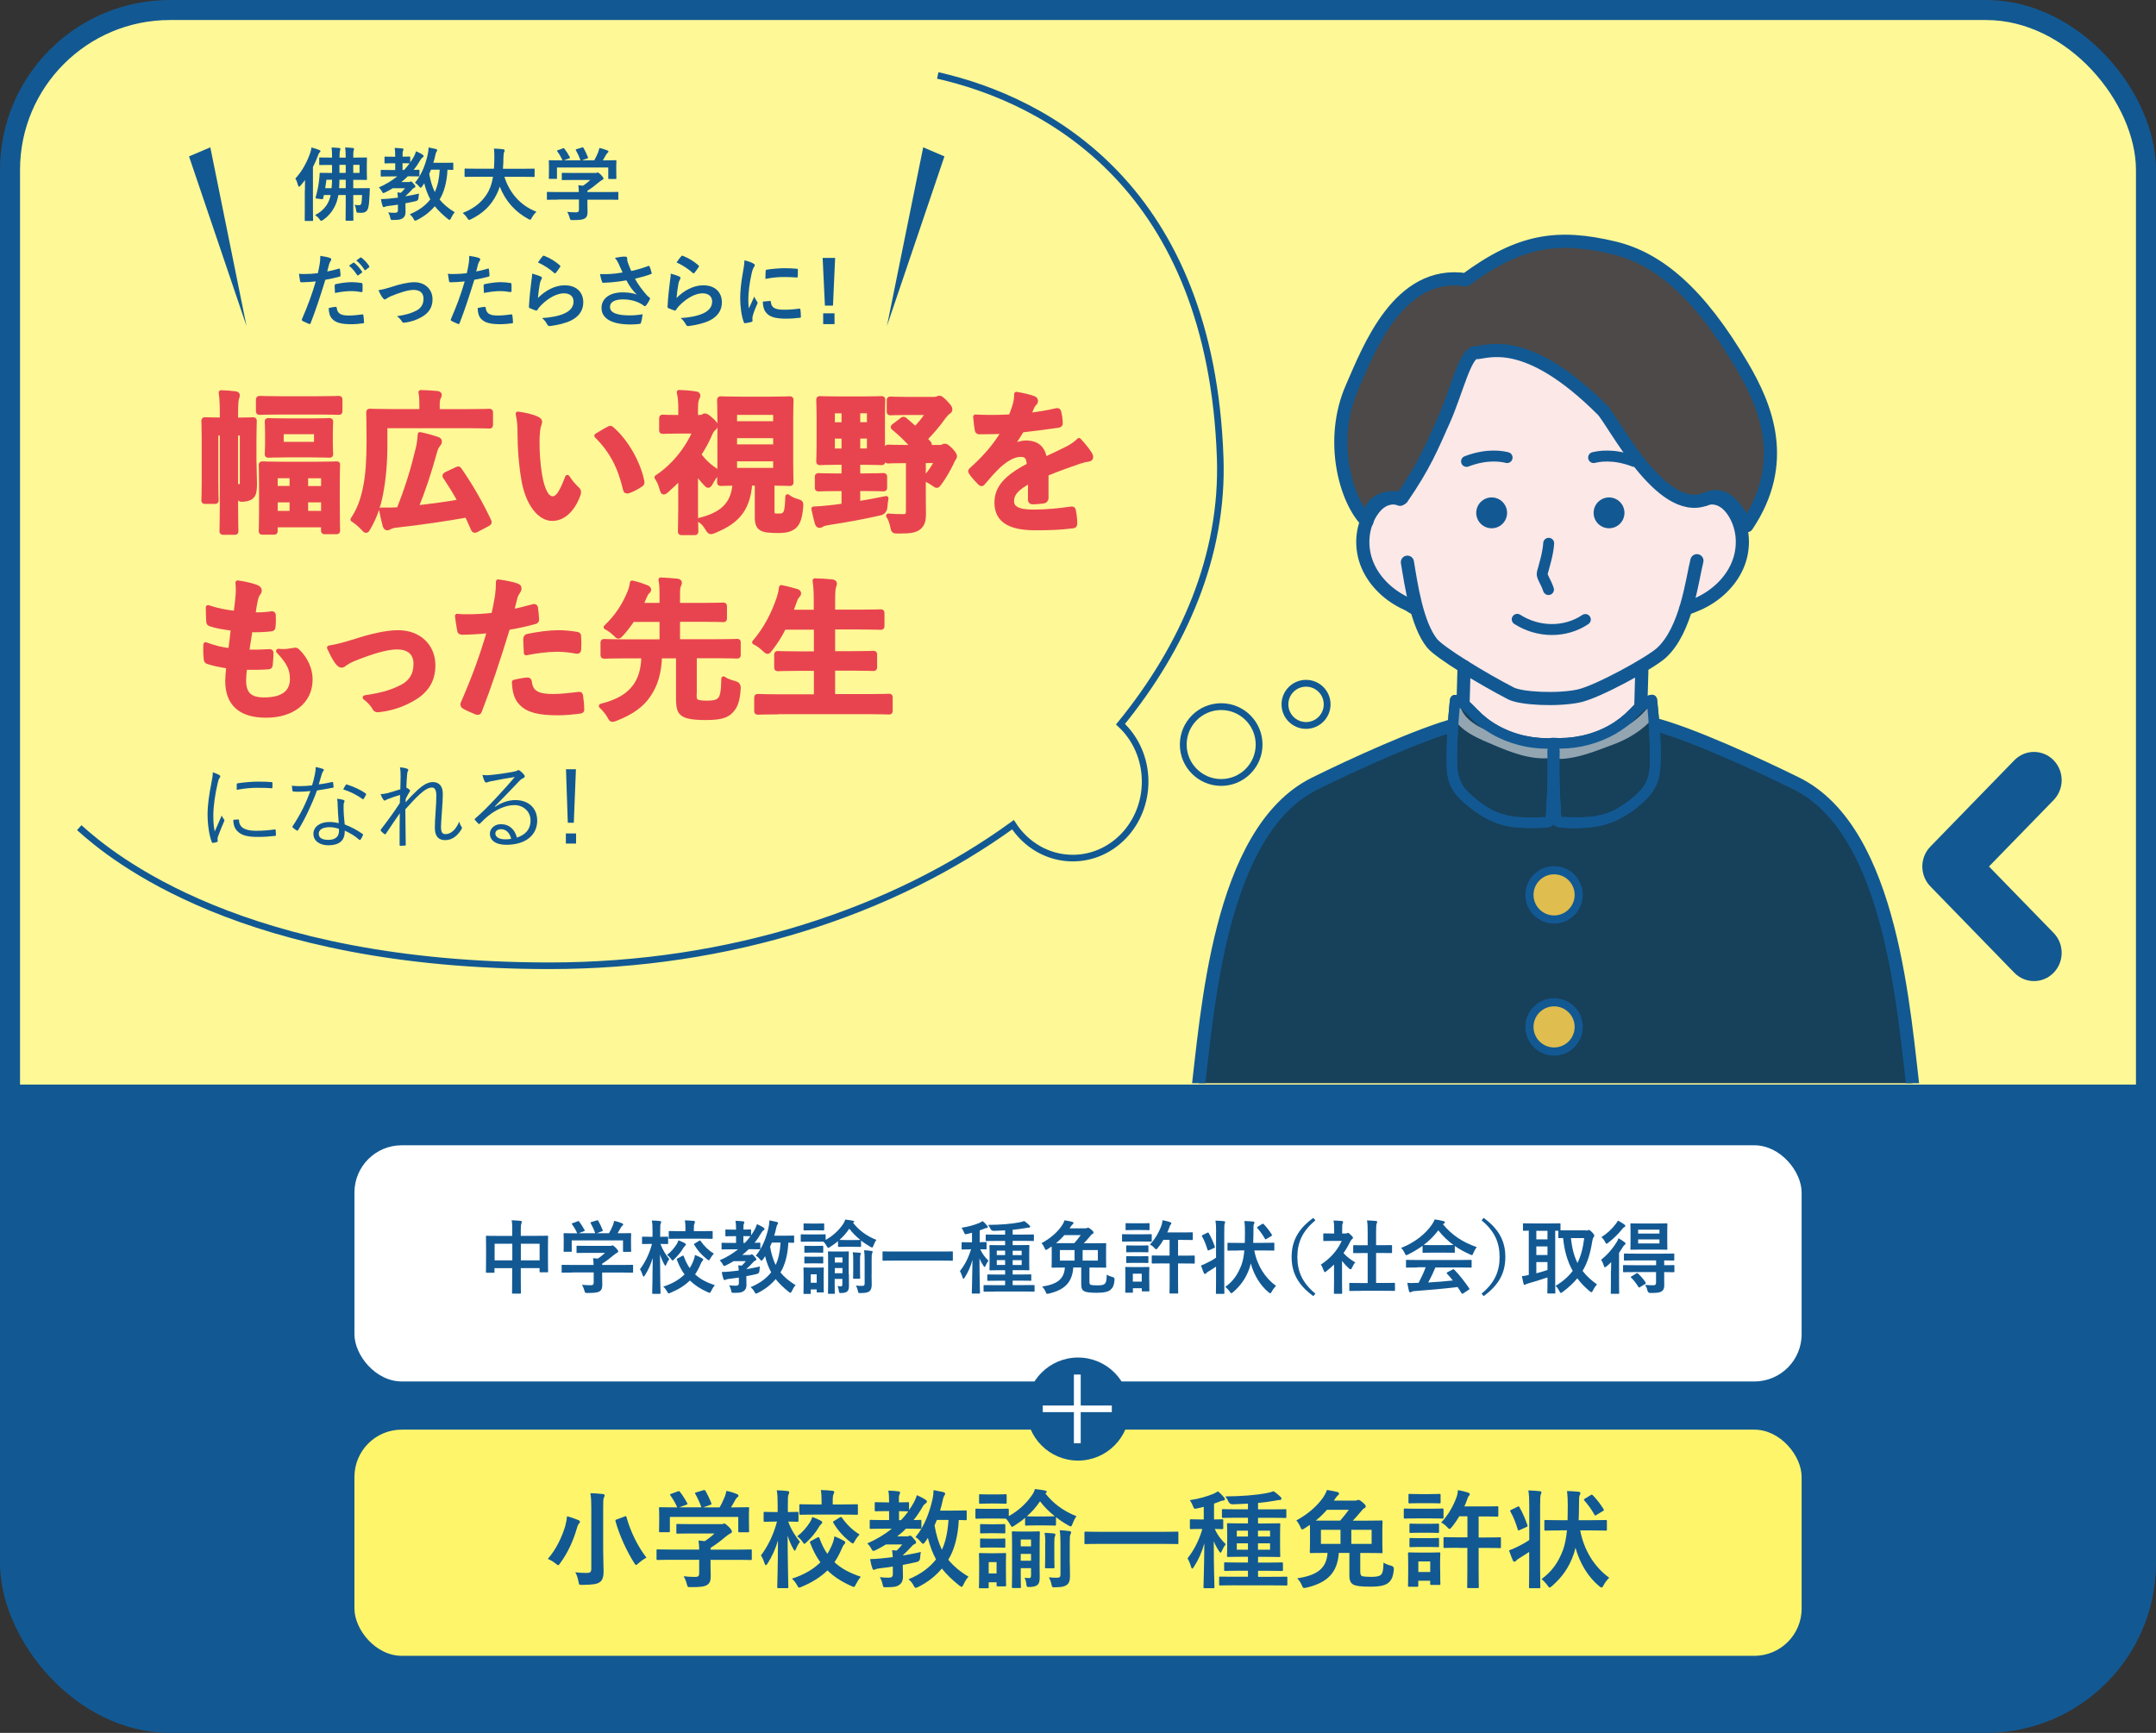 <?xml version="1.0" encoding="UTF-8"?><svg id="_レイヤー_2" xmlns="http://www.w3.org/2000/svg" xmlns:xlink="http://www.w3.org/1999/xlink" viewBox="0 0 322.91 259.6"><rect x="0" y="0" width="322.91" height="259.6" fill="#333333" stroke="none"/><defs><style>.cls-1{stroke-width:3px;}.cls-1,.cls-2,.cls-3,.cls-4,.cls-5,.cls-6{fill:none;}.cls-1,.cls-7,.cls-8,.cls-9,.cls-10,.cls-11,.cls-12,.cls-3,.cls-4,.cls-5,.cls-6{stroke:#125993;}.cls-1,.cls-9,.cls-3,.cls-5{stroke-miterlimit:10;}.cls-13{clip-path:url(#clippath);}.cls-2,.cls-14,.cls-15,.cls-16,.cls-17,.cls-18,.cls-19{stroke-width:0px;}.cls-7,.cls-8{stroke-width:.69px;}.cls-7,.cls-17{fill:#fff;}.cls-8{fill:#fff56b;}.cls-9{fill:#dfbd4e;stroke-width:1.22px;}.cls-10{stroke-width:2px;}.cls-10,.cls-11,.cls-12,.cls-4,.cls-6,.cls-20{stroke-linecap:round;stroke-linejoin:round;}.cls-10,.cls-14{fill:#125993;}.cls-11{fill:#4c4948;}.cls-11,.cls-4{stroke-width:1.97px;}.cls-12{stroke-width:1.97px;}.cls-12,.cls-15{fill:#17405a;}.cls-3{stroke-width:.99px;}.cls-5{stroke-width:1.02px;}.cls-6{stroke-width:1.64px;}.cls-16{fill:#92a5b1;}.cls-18{fill:#fff896;}.cls-19{fill:#fbe8e7;}.cls-20{fill:#e84450;stroke:#e84450;stroke-width:.68px;}</style><clipPath id="clippath"><rect class="cls-2" x="176.42" y="29.79" width="111.84" height="132.48"/></clipPath></defs><g id="TX"><rect class="cls-18" x="1.5" y="1.5" width="319.91" height="256.6" rx="23.95" ry="23.95"/><path class="cls-14" d="m1.5,162.48h319.91v70.49c0,13.23-10.72,23.95-23.95,23.95H25.45c-13.23,0-23.95-10.72-23.95-23.95v-70.49Z"/><path class="cls-20" d="m38.08,69.28c0,1.01.07,2.23.07,3.17s-.09,1.52-.35,1.82c-.25.32-.69.51-1.31.55-.6.05-.6.02-.67-.57-.02-.67-.16-1.03-.41-1.43.18.02.35.05.51.05.25,0,.34-.11.34-.6v-7.36h-.94v10.92c0,2.41.05,3.59.05,3.7,0,.23-.02.25-.25.25h-1.63c-.25,0-.28-.02-.28-.25,0-.14.05-1.29.05-3.7v-10.92h-.9v7.34c0,1.7.05,2.53.05,2.67,0,.21-.02.23-.28.23h-1.38c-.23,0-.25-.02-.25-.23,0-.16.05-.92.05-2.71v-6.35c0-1.82-.05-2.6-.05-2.74,0-.25.02-.28.25-.28.16,0,.67.05,2.21.05h.3v-.8c0-1.38-.02-2.16-.16-3.29.87.02,1.36.07,2.14.16.23.02.34.12.34.23,0,.18-.09.37-.14.58-.07.32-.12.85-.12,2.3v.83h.37c1.54,0,2.05-.05,2.18-.05.23,0,.25.02.25.28,0,.14-.05,1.04-.05,2.9v3.27Zm3.84-7.52c-2.12,0-2.83.05-2.97.05-.25,0-.28-.02-.28-.25v-1.63c0-.25.02-.28.28-.28.14,0,.85.05,2.97.05h5.77c2.14,0,2.87-.05,3.01-.05.23,0,.25.02.25.28v1.63c0,.23-.02.25-.25.25-.14,0-.87-.05-3.01-.05h-5.77Zm-.67,17.77c0,.21-.02.23-.28.23h-1.63c-.23,0-.25-.02-.25-.23,0-.16.05-.8.05-4.44v-2.28c0-2.28-.05-2.94-.05-3.1,0-.23.02-.25.25-.25.16,0,.87.05,2.94.05h5.1c2.09,0,2.83-.05,2.97-.05.23,0,.25.02.25.12,0,.14-.05.85-.05,2.92v2.55c0,3.61.05,4.25.05,4.39,0,.23-.02.25-.25.25h-1.68c-.23,0-.25-.02-.25-.25v-.78h-7.17v.87Zm5.36-16.51c1.91,0,2.53-.05,2.67-.05.25,0,.28.02.28.25,0,.14-.05.51-.05,1.54v1.68c0,1.03.05,1.43.05,1.56,0,.21-.02.23-.28.23-.14,0-.76-.05-2.67-.05h-3.68c-1.89,0-2.53.05-2.69.05-.23,0-.25-.02-.25-.23,0-.16.05-.53.05-1.56v-1.68c0-1.03-.05-1.38-.05-1.54,0-.23.02-.25.25-.25.16,0,.8.05,2.69.05h3.68Zm-2.9,10.12v-1.84h-2.46v1.84h2.46Zm0,3.73v-1.95h-2.46v1.95h2.46Zm3.66-12.16h-5.22v1.82h5.22v-1.82Zm-1.56,6.6v1.84h2.62v-1.84h-2.62Zm2.62,5.56v-1.95h-2.62v1.95h2.62Z"/><path class="cls-20" d="m57.68,66.59c0,2.71-.21,5.15-.64,7.38-.37,1.93-.92,3.47-1.84,5.08-.16.3-.25.44-.37.44s-.23-.11-.46-.37c-.48-.53-1.13-1.04-1.54-1.29.97-1.47,1.49-2.87,1.88-4.81.39-1.84.53-4.25.53-6.88,0-2.87-.05-4.19-.05-4.32,0-.23.02-.25.25-.25.14,0,.94.05,3.13.05h4.58v-.99c0-.71-.02-1.31-.14-1.86.87.02,1.63.07,2.44.14.23.02.37.09.37.23,0,.16-.05.28-.14.44s-.16.48-.16.99v1.06h4.67c2.18,0,2.94-.05,3.08-.05.21,0,.23.02.23.25v1.75c0,.25-.02.28-.23.28-.14,0-.9-.05-3.08-.05h-12.51v2.78Zm10.67,3.73c.3-.14.34-.16.48.05,1.68,2.41,3.27,5.22,4.42,7.68.09.23.07.32-.21.46l-1.7.9c-.28.14-.39.07-.48-.16-.3-.69-.6-1.38-.92-2.07-2.97.53-6.94,1.13-10.71,1.54-.37.05-.67.14-.85.25-.14.09-.28.14-.37.14-.16,0-.25-.09-.35-.35-.18-.64-.37-1.47-.55-2.39.83.02,1.59.02,2.62-.05,1.31-3.31,2.12-5.98,2.87-9.11.16-.64.25-1.31.3-2.14.9.18,1.86.46,2.55.69.32.09.39.21.39.39,0,.16-.07.3-.21.46-.21.25-.39.57-.57,1.29-.78,2.83-1.61,5.38-2.74,8.16,2.25-.25,4.55-.55,6.6-.92-.67-1.26-1.43-2.48-2.25-3.7-.12-.18-.09-.28.18-.41l1.5-.71Z"/><path class="cls-20" d="m80.49,62.77c.21.09.37.25.37.41,0,.14-.07.37-.18.64-.09.28-.21,1.26-.21,2.25,0,1.47.05,3.13.41,5.24.32,1.82.92,3.38,1.89,3.38.74,0,1.31-.81,2.21-3.2.51.8,1.01,1.33,1.47,1.77.28.25.28.53.16.85-.87,2.35-2.3,3.59-3.91,3.59-1.79,0-3.68-2.12-4.3-6-.37-2.18-.55-4.58-.55-6.69,0-1.26-.05-1.95-.28-3.01,1.1.14,2.23.41,2.92.76Zm10.67,1.45c.09-.05.18-.09.25-.09.09,0,.16.05.25.14,2.09,1.82,3.93,4.99,4.51,7.86.07.3-.07.39-.25.51-.6.39-1.17.71-1.79.92-.28.09-.44.02-.48-.25-.78-3.29-1.95-5.68-4.3-8.03.87-.55,1.45-.87,1.82-1.06Z"/><path class="cls-20" d="m104.85,62.5c.23,0,.32-.02.44-.09.07-.05.16-.14.28-.14.18,0,.41.14.97.64.51.48.62.62.62.78,0,.23-.07.34-.28.51-.16.14-.35.37-.55.85-.46,1.08-1.01,2.09-1.66,3.04.78,1.06,1.52,1.77,2.92,2.67-.48.41-.92,1.15-1.2,1.68-.12.18-.21.3-.32.3-.09,0-.21-.09-.37-.28-.6-.64-1.08-1.24-1.5-1.89v5.61c0,1.7.05,3.29.05,3.4,0,.23-.02.25-.28.25h-1.82c-.25,0-.28-.02-.28-.25,0-.14.05-1.7.05-3.4v-4.71c-.64.69-1.31,1.33-2,1.95-.23.21-.39.32-.51.32s-.18-.14-.25-.37c-.21-.74-.41-1.29-.8-1.86,2.48-1.63,4.51-4.12,5.73-6.9h-2.41c-1.68,0-2.23.05-2.37.05-.23,0-.25-.02-.25-.25v-1.7c0-.23.02-.25.25-.25.14,0,.69.05,2.37.05h.25v-.94c0-1.22-.02-1.89-.23-2.81.85.02,1.68.09,2.48.21.23.02.37.12.37.23,0,.21-.07.32-.14.48-.14.28-.21.62-.21,1.79v1.03h.64Zm10.81,13.98c0,.48.02.64.25.74.16.05.44.05.76.05.39,0,.57,0,.83-.25.3-.3.41-.9.46-2.64.53.41,1.04.6,1.47.71.53.16.58.23.53.83-.12,1.56-.44,2.44-.94,2.9-.53.46-1.13.69-2.46.69-1.13,0-1.98-.05-2.48-.32-.46-.25-.69-.76-.69-1.56v-5.22h-1.06c-.3,4.42-2.53,5.93-5.31,7.11-.25.09-.41.16-.55.16-.18,0-.28-.14-.51-.48-.32-.58-.71-1.01-1.17-1.29,3.08-.78,5.04-2.12,5.27-5.5-1.4.02-1.98.05-2.07.05-.23,0-.25-.02-.25-.25,0-.16.05-.99.05-2.81v-6.6c0-1.82-.05-2.67-.05-2.81,0-.25.02-.28.25-.28.12,0,.83.05,2.85.05h4.55c2.02,0,2.71-.05,2.87-.05.23,0,.25.02.25.28,0,.14-.05.99-.05,2.81v6.6c0,1.82.05,2.67.05,2.81,0,.23-.02.25-.25.25-.16,0-.8-.05-2.6-.05v4.09Zm-5.61-14.67v1.63h6.09v-1.63h-6.09Zm6.09,5.1v-1.61h-6.09v1.61h6.09Zm0,1.86h-6.09v1.66h6.09v-1.66Z"/><path class="cls-20" d="m129.51,71.26c1.95,0,2.6-.05,2.74-.05.25,0,.28.02.28.25v1.56c0,.23-.02.25-.28.25-.14,0-.78-.05-2.74-.05h-1.01v2.21c1.4-.23,2.83-.48,4.23-.78-.07.39-.14.87-.16,1.33q-.07.74-.78.9c-2.41.55-5.06,1.04-7.77,1.45-.44.07-.74.16-.87.25-.16.12-.28.16-.44.16s-.25-.14-.32-.34c-.21-.69-.39-1.54-.53-2.18.78-.02,1.49-.09,2.34-.18.69-.07,1.43-.16,2.18-.28v-2.53h-1.01c-1.93,0-2.6.05-2.74.05-.23,0-.25-.02-.25-.25v-1.56c0-.23.02-.25.25-.25.14,0,.8.05,2.74.05h1.01v-1.98h-.85c-1.89,0-2.53.05-2.69.05-.23,0-.25-.02-.25-.25,0-.16.05-.81.05-2.37v-4.42c0-1.54-.05-2.23-.05-2.37,0-.23.02-.25.25-.25.16,0,.8.05,2.69.05h3.77c1.89,0,2.53-.05,2.67-.05.25,0,.28.02.28.25,0,.14-.05.83-.05,2.37v4.42c0,1.56.05,2.23.05,2.37,0,.23-.02.25-.28.25-.14,0-.78-.05-2.67-.05h-.8v1.98h1.01Zm-3.13-7.66v-2.02h-1.68v2.02h1.68Zm0,3.93v-2.16h-1.68v2.16h1.68Zm2.12-5.96v2.02h1.68v-2.02h-1.68Zm1.68,3.79h-1.68v2.16h1.68v-2.16Zm4.88-2.46c.23-.18.3-.16.48-.02.53.44,1.04.9,1.54,1.36.74-.71,1.36-1.52,1.95-2.41h-3.08c-1.84,0-2.41.05-2.55.05-.23,0-.25-.02-.25-.25v-1.63c0-.23.02-.25.25-.25.14,0,.71.05,2.55.05h3.91c.32,0,.46-.05.53-.09.14-.07.21-.09.32-.09.16,0,.37.14.92.71s.67.78.67,1.01c0,.14-.09.28-.25.37-.23.16-.37.3-.71.74-.87,1.22-1.79,2.3-2.78,3.29.18.21.37.44.57.64.14.16.14.28-.09.44l-.25.18h1.96c.21,0,.32-.02.41-.07.11-.05.21-.12.34-.12.21,0,.34.09.92.64.51.55.57.76.57.94,0,.09-.05.18-.16.32-.09.12-.16.28-.32.64-.55,1.1-1.08,2.05-1.77,2.99-.21.3-.3.41-.44.41-.09,0-.23-.09-.46-.25-.51-.37-.99-.62-1.38-.76.83-.97,1.33-1.68,1.86-2.71h-2v5.27c0,1.06.02,2.05.02,2.69,0,1.01-.16,1.61-.76,2.07-.55.41-1.26.53-3.01.53-.74,0-.76,0-.9-.71-.14-.69-.34-1.2-.62-1.61.74.07,1.26.09,2.12.09.69,0,.85-.14.85-.85v-7.47h-.21c-1.98,0-2.62.05-2.76.05-.23,0-.25-.02-.25-.25v-1.61c0-.25.02-.28.25-.28.14,0,.78.05,2.76.05h.99c-.94-1.1-1.98-2.09-2.92-2.85-.21-.16-.18-.23.07-.39l1.1-.83Z"/><path class="cls-20" d="m156.67,74.68c0,.25-.14.37-.44.41s-.99.12-1.63.12c-.21,0-.3-.14-.3-.37,0-.83,0-1.98.02-2.81-2.05,1.06-2.78,1.95-2.78,3.06,0,.97.78,1.59,3.2,1.59,2.12,0,3.96-.21,5.73-.46.21-.02.3.05.32.25.12.53.21,1.33.21,1.89.02.28-.07.44-.25.44-1.98.25-3.47.3-5.7.3-3.77,0-5.77-1.13-5.77-3.79,0-2.21,1.38-3.82,4.85-5.61-.07-1.17-.34-1.63-1.38-1.59-1.08.05-2.12.74-3.17,1.66-.99.97-1.56,1.63-2.3,2.51-.12.14-.18.21-.28.21-.07,0-.16-.07-.25-.16-.32-.32-1.01-1.03-1.31-1.52-.07-.09-.09-.16-.09-.21,0-.09.05-.16.16-.25,1.77-1.59,3.47-3.4,4.81-5.7-1.08.05-2.32.07-3.68.07-.21,0-.28-.12-.32-.37-.07-.37-.16-1.22-.23-1.91,1.75.09,3.54.07,5.29-.02.25-.62.46-1.17.69-1.98.09-.39.16-.78.16-1.4,1.01.16,2.02.41,2.62.64.18.07.28.23.28.39,0,.11-.05.25-.16.34-.14.12-.28.32-.39.55-.14.32-.25.62-.53,1.24,1.4-.16,2.8-.39,4.18-.71.25-.05.32.02.37.23.12.46.21.99.23,1.66.02.23-.07.32-.39.37-1.72.25-3.7.51-5.38.69-.53.85-1.04,1.7-1.72,2.55l.02.05c.74-.48,1.68-.71,2.3-.71,1.52,0,2.58.69,2.81,2.48.9-.41,2.21-1.01,3.38-1.61.44-.23,1.17-.64,1.75-1.24.76.8,1.36,1.61,1.61,2.02.14.21.18.37.18.51,0,.18-.12.28-.35.32-.48.07-.94.18-1.4.34-1.49.53-2.99,1.03-4.94,1.84v3.7Z"/><path class="cls-20" d="m36.52,101.88c0,2.12.92,2.94,3.06,2.94,2.69,0,4.18-1.03,4.18-3.1,0-1.29-.32-2.35-2.07-4.19.92.12,1.43,0,2.35-.14.16-.05.34-.02.48.09,1.26,1.2,1.96,2.76,1.96,4.32,0,3.27-2.67,5.38-6.62,5.38s-5.79-1.84-5.79-5.2c0-.48.07-1.13.16-2.16-1.38-.21-2.3-.41-3.13-.69-.16-.05-.23-.16-.25-.44-.07-.71-.09-1.43-.05-2.14,1.38.51,2.41.76,3.72.9.12-.85.3-2.35.39-3.29-1.61-.21-2.44-.35-3.31-.64-.28-.07-.37-.18-.37-.39-.02-.55-.07-1.31-.07-2.14,1.56.51,2.67.71,4.16.87.18-1.33.25-1.95.3-2.64.05-.64.05-1.31-.02-1.93,1.06.14,2.25.44,2.76.64.32.12.51.32.51.53,0,.16-.07.3-.18.44-.16.16-.28.46-.41.99-.12.53-.25,1.31-.37,2.16.92.07,1.86,0,2.83-.14.16,0,.23.11.23.28.02.55.02,1.2-.05,1.72,0,.25-.09.32-.37.34-1.01.12-2.05.14-3.06.12-.14.8-.37,2.37-.51,3.29,1.22.02,2.16,0,3.27-.07.3-.05.37.05.37.25,0,.41-.05,1.24-.11,1.72-.02.28-.09.37-.32.37-1.15.09-2.35.09-3.52.07-.11.9-.14,1.45-.14,1.86Z"/><path class="cls-20" d="m52.92,96.15c2.83-.94,5.06-1.4,6.71-1.4,3.13,0,5.24,2.05,5.24,4.92,0,2.35-1.1,3.98-3.29,5.15-1.2.67-2.81,1.31-4.76,1.52-.41.07-.6-.02-.76-.32-.25-.46-.67-.97-1.4-1.52,2.69-.41,3.96-.8,5.54-1.59,1.31-.69,2.07-1.77,2.07-3.43s-1.01-2.53-2.85-2.53c-1.59,0-4,.78-6.51,1.79-.58.25-1.04.53-1.29.71-.18.16-.32.23-.46.23-.21,0-.37-.14-.6-.41-.53-.67-.87-1.47-1.24-2.23,1.15-.18,2.28-.48,3.59-.9Z"/><path class="cls-20" d="m79.87,90.84c.25-.07.34.05.37.23.07.51.14,1.17.16,1.66.02.3-.05.37-.34.44-1.43.39-2.6.64-4,.87-1.56,5.1-2.74,8.62-4.21,12.44-.12.32-.25.3-.51.23-.23-.09-1.36-.57-1.84-.85-.18-.11-.25-.3-.18-.46,1.75-4.02,2.85-7.06,3.98-10.9-1.33.14-2.94.25-4.02.25-.35,0-.44-.07-.48-.37-.09-.48-.21-1.27-.32-2.09.48.07.76.07,1.7.07,1.15,0,2.39-.07,3.73-.23.23-.92.41-1.93.57-2.87.09-.69.14-1.38.14-2.12,1.22.18,2.16.35,2.9.64.18.07.25.23.25.37,0,.09,0,.21-.11.37-.18.32-.37.55-.48.92-.23.83-.39,1.61-.55,2.18.9-.16,2.14-.46,3.27-.78Zm-.9,10.99c.23,0,.32.09.35.32.18,1.68,1.31,2.16,3.52,2.16,1.29,0,2.94-.21,3.86-.32.18-.02.25.02.28.21.09.6.18,1.38.18,2,.02.28,0,.34-.37.37-.78.12-2.28.25-3.13.25-3.01,0-4.58-.41-5.61-1.49-.74-.74-.99-1.82-1.04-3.15.71-.18,1.66-.34,1.95-.34Zm-.25-6.09c0-.32.07-.39.41-.46,1.45-.3,3.15-.53,4.48-.53.9,0,1.89.09,2.69.23.32.05.39.07.39.35.05.57.05,1.22.02,1.84,0,.39-.12.48-.44.41-.8-.16-1.86-.28-2.85-.28-1.38,0-3.13.23-4.62.53-.05-.81-.09-1.63-.09-2.09Z"/><path class="cls-20" d="m104,103.86c0,.76.02.94.21,1.13.18.21.74.32,1.66.32,1.1,0,1.61-.18,1.93-.51.37-.39.55-1.2.57-3.13.39.3,1.04.53,1.68.69q.58.14.55.71c-.09,1.89-.48,2.83-1.13,3.47-.64.67-1.52.99-3.79.99-2.12,0-3.08-.25-3.54-.69-.37-.34-.55-.85-.55-2.23v-6.32h-2.78c-.07,2.46-.6,4.23-1.63,5.77-.97,1.52-2.6,2.69-4.92,3.59-.25.09-.41.16-.53.16-.18,0-.28-.16-.48-.55-.34-.57-.76-1.06-1.22-1.49,2.62-.67,4.05-1.59,5.04-2.9.76-1.03,1.29-2.41,1.33-4.58h-2.94c-2.07,0-2.76.05-2.9.05-.25,0-.28-.02-.28-.25v-1.79c0-.21.02-.23.28-.23.14,0,.83.05,2.9.05h5.66v-3.29h-4.39c-.48.74-1.01,1.43-1.63,2.12-.23.25-.37.39-.48.39s-.25-.14-.51-.39c-.39-.37-.85-.74-1.36-.99,1.63-1.54,2.69-3.22,3.38-4.83.32-.67.46-1.2.55-1.82.83.18,1.54.44,2.14.67.21.09.37.21.37.34s-.07.23-.21.34c-.16.14-.28.35-.41.67-.21.46-.39.92-.6,1.33h3.15v-1.26c0-1.29-.02-1.86-.16-2.55.87.05,1.66.09,2.46.18.21.02.37.11.37.25,0,.16-.07.28-.14.46-.12.21-.14.62-.14,1.52v1.4h3.63c2.23,0,3.01-.05,3.15-.05.23,0,.25.02.25.28v1.72c0,.23-.02.25-.25.25-.14,0-.92-.05-3.15-.05h-3.63v3.29h5.96c2.05,0,2.76-.05,2.9-.05.23,0,.23.02.23.23v1.79c0,.23,0,.25-.23.25-.14,0-.85-.05-2.9-.05h-3.45v5.56Z"/><path class="cls-20" d="m116.47,106.68c-2.09,0-2.78.05-2.92.05-.23,0-.25-.02-.25-.25v-1.93c0-.23.02-.25.25-.25.14,0,.83.05,2.92.05h5.77v-4.19h-2.53c-2.25,0-3.04.05-3.17.05-.23,0-.25-.02-.25-.25v-1.86c0-.21.02-.23.25-.23.14,0,.92.05,3.17.05h2.53v-3.93h-4.83c-.55,1.13-1.22,2.21-2.02,3.22-.21.28-.3.41-.44.41-.12,0-.25-.14-.51-.37-.44-.44-1.01-.83-1.45-1.03,1.7-1.98,2.85-4.19,3.7-6.71.16-.51.28-1.06.32-1.52.76.14,1.59.37,2.23.55.25.07.41.18.41.34,0,.12-.07.23-.23.41-.14.14-.28.39-.44.87l-.55,1.52h3.79v-1.2c0-1.63-.02-2.35-.18-3.5.9.02,1.84.07,2.6.16.23.02.37.14.37.25,0,.16-.05.3-.11.46-.12.3-.16.87-.16,2.55v1.27h3.96c2.25,0,3.01-.05,3.15-.05.25,0,.28.02.28.25v1.89c0,.23-.02.25-.28.25-.14,0-.9-.05-3.15-.05h-3.96v3.93h2.87c2.25,0,3.04-.05,3.17-.05.23,0,.25.02.25.23v1.86c0,.23-.02.25-.25.25-.14,0-.92-.05-3.17-.05h-2.87v4.19h5.45c2.07,0,2.78-.05,2.92-.05.23,0,.25.02.25.25v1.93c0,.23-.02.25-.25.25-.14,0-.85-.05-2.92-.05h-13.73Z"/><path class="cls-14" d="m32.79,116.07c.14.08.2.14.2.23s-.03.14-.1.24c-.13.18-.21.42-.28.75-.39,1.66-.66,3.52-.66,4.85,0,1.03.06,1.72.21,2.42.34-.79.63-1.39,1.04-2.38.1.23.23.39.34.56.04.04.07.1.07.14,0,.08-.03.14-.07.23-.31.72-.61,1.41-.9,2.24-.04.08-.06.21-.06.35,0,.13.03.21.03.31,0,.06-.03.11-.1.13-.2.07-.44.11-.63.14-.07,0-.13-.06-.16-.14-.39-.94-.63-2.7-.63-4.08,0-1.51.25-3.15.58-4.8.13-.68.2-1.08.2-1.56.37.11.73.27.93.38Zm2.91,6.7c.07-.01.1.03.1.14.04,1.07.9,1.55,2.56,1.55,1,0,1.91-.08,2.77-.2.11-.01.14,0,.16.14.01.17.04.46.04.66,0,.13,0,.14-.18.17-.84.1-1.63.15-2.52.15-1.58,0-2.48-.23-3.1-.89-.41-.41-.58-.97-.59-1.67l.76-.06Zm-.25-5.23c0-.13.03-.17.17-.2.89-.14,2.24-.25,2.98-.25.82,0,1.62.03,2,.07.18.01.21.03.21.14,0,.23,0,.45-.01.66,0,.11-.03.14-.15.13-.55-.06-1.46-.07-2.26-.07s-1.82.1-2.94.3c0-.38,0-.6.01-.77Z"/><path class="cls-14" d="m49.71,117.16c.13-.03.17,0,.18.08.03.17.06.42.07.6.01.13-.01.15-.13.17-.76.15-1.52.28-2.35.41-.82,2.21-1.83,4.33-2.83,5.94-.07.11-.14.1-.23.04-.21-.13-.44-.3-.56-.42-.08-.07-.08-.13-.01-.24,1.17-1.76,1.97-3.42,2.64-5.23-.6.06-1.17.1-1.77.1-.21,0-.42,0-.75-.03-.13-.01-.14-.03-.17-.17-.04-.18-.07-.44-.08-.7.45.04.82.06,1.11.06.65,0,1.22-.04,1.91-.11.17-.53.3-1.06.42-1.65.08-.41.13-.69.11-1.1.41.07.82.17,1.1.28.08.03.13.08.13.15s-.03.13-.11.21c-.07.08-.11.18-.2.44-.15.51-.31,1.03-.45,1.52.63-.08,1.24-.18,1.96-.35Zm.86,3.4c0-.28-.01-.53-.08-.9.38.04.66.08.96.18.1.03.15.08.15.17,0,.06-.03.13-.08.25-.06.15-.06.38-.06.66,0,.84.07,1.69.17,2.59,1.03.41,1.81.82,2.66,1.41.11.07.1.11.06.23-.07.18-.22.44-.34.62-.07.1-.14.08-.23.01-.63-.56-1.39-1-2.14-1.34.01,1.42-.7,2.19-2.52,2.19-1.07,0-2.18-.55-2.18-1.72,0-1.06,1.01-1.77,2.39-1.77.42,0,.97.07,1.41.17-.08-.87-.15-2-.17-2.76Zm-1.2,3.36c-1.13,0-1.63.44-1.63.96,0,.65.52.94,1.45.94,1.15,0,1.58-.6,1.58-1.32,0-.18,0-.27-.01-.34-.44-.14-.93-.24-1.38-.24Zm2.39-6.3c.07-.11.11-.13.24-.08.94.3,1.96.75,2.76,1.32.1.08.1.14.03.25-.08.18-.21.41-.32.56-.07.1-.11.08-.2.03-.82-.62-1.86-1.13-2.87-1.44.14-.24.25-.48.37-.65Z"/><path class="cls-14" d="m60.92,115.14c.16.06.23.13.23.23,0,.06-.04.13-.07.18-.07.11-.08.24-.11.55-.06.65-.08,1.17-.11,1.89.21.11.35.2.49.32.08.07.1.15.01.28-.2.32-.38.66-.59,1.08-.01.18-.01.34-.03.53.58-.66,1.07-1.17,1.59-1.65.86-.83,1.67-1.39,2.49-1.39.97,0,1.5.63,1.5,1.76,0,.62-.04,1.55-.13,2.62-.07,1.08-.14,1.86-.14,2.32,0,.89.24,1.1.7,1.1.39,0,.79-.17,1.17-.53.24-.24.55-.62.86-1.34.1.37.18.55.32.72.1.14.13.24,0,.45-.65,1.04-1.45,1.6-2.42,1.6s-1.55-.53-1.55-1.84c0-.63.04-1.44.11-2.41.07-1.01.11-1.73.11-2.42,0-.77-.2-1.21-.65-1.21-.51,0-1.1.34-1.87,1.04-.63.59-1.22,1.21-2.12,2.22,0,1.46.04,3.33.06,5.3,0,.08-.03.13-.14.14-.14.01-.45.03-.67.03-.07,0-.11-.04-.11-.15,0-2.07-.01-3.53.03-4.73-.67.96-1.34,1.96-2.07,3.05-.08.13-.13.14-.24.07-.14-.1-.41-.32-.52-.48-.08-.07-.04-.15.03-.25,1.14-1.48,1.97-2.63,2.8-3.91.03-.49.03-.87.04-1.22-.7.21-1.35.42-1.93.66-.16.06-.28.18-.37.18s-.15-.06-.21-.14c-.15-.21-.27-.46-.41-.82.38-.01.68-.07.99-.14.51-.14,1.11-.31,1.97-.59.01-.65.03-1.27.04-1.9,0-.45,0-.93-.1-1.39.39.03.77.1,1.01.18Z"/><path class="cls-14" d="m74.16,120.86c1.01-.66,2.01-1,3.02-1,2.03,0,3.28,1.25,3.28,3.08,0,2.1-1.66,3.62-4.64,3.62-1.69,0-2.45-.76-2.45-1.66,0-.73.65-1.43,1.65-1.43,1.27,0,2.12.82,2.39,2.01,1.21-.39,2.05-1.18,2.05-2.56s-1.1-2.31-2.43-2.31-2.79.72-3.87,1.59c-.45.35-.82.73-1.24,1.15-.11.11-.18.13-.28.03-.17-.17-.38-.38-.52-.56-.06-.07-.04-.13.06-.21,1.11-.97,1.83-1.69,3.18-3.14.82-.89,1.66-1.79,2.74-3.07-1.17.18-2.26.39-3.52.63-.18.03-.35.07-.49.13-.1.04-.21.07-.27.07-.1,0-.17-.06-.23-.17-.13-.25-.22-.52-.34-.97.46.06.86.06,1.24.01,1.11-.11,2.27-.27,3.5-.51.17-.03.34-.07.44-.13.06-.04.14-.1.2-.1.07,0,.14.03.25.11.27.21.48.42.61.59.07.08.1.17.1.24,0,.11-.07.21-.21.27-.18.06-.34.15-.66.49-1.25,1.32-2.19,2.31-3.6,3.74l.04.04Zm.89,3.36c-.45,0-.86.22-.86.66,0,.46.51.86,1.45.86.31,0,.59-.01.92-.07-.18-.8-.7-1.45-1.51-1.45Z"/><path class="cls-14" d="m86.28,126.37h-1.53v-1.51h1.53v1.51Zm-.34-3.11h-.9l-.27-8.02h1.49l-.32,8.02Z"/><g class="cls-13"><path class="cls-12" d="m286.7,164.5c-1.57-12.53-3.16-39.95-17.66-47.13-5.46-2.7-15.88-7.5-21.36-8.88l-29.53.04c-5.51,1.43-15.81,6.17-21.22,8.85-14.49,7.18-16.09,34.6-17.66,47.13"/><path class="cls-19" d="m255.49,74.23c0-.35-3.62-12.48-9.8-17.2-5.13-3.92-16.27-9.93-24.7-7.49-6.58,1.91-10.95,24.35-11.02,25.09-9.02-.51-8.01,14.46,2.09,16.56,1.18,4.9,2.88,6.73,7.21,9.14.03.17-.5,17.5-.5,17.5l26.62.03s.4-17.76.52-18.1c4.93-2.22,5.17-5.34,6.65-8.4,11.81-2.91,9.94-17.67,2.93-17.14Z"/><polyline class="cls-4" points="219.28 99.85 218.77 118.28 245.39 118.31 245.9 100.54"/><path class="cls-4" d="m210.79,84.22c.56,3.39,1.42,9.31,3.69,12.14,1.13,1.41,7.55,5.31,11.82,7.52,1.51.78,6.9,1.06,10.12.39,2.83-.59,10.76-4.96,12.41-6.46,3.77-3.44,4.62-11.06,5.32-13.81"/><path class="cls-4" d="m209.69,74.8c-.8-.35-1.77-.23-2.53.18-.77.41-1.35,1.07-1.8,1.78-1.49,2.36-1.62,5.38-.54,7.92,1.08,2.55,3.29,4.61,5.92,5.79.59.27.71.49,1.32.72"/><path class="cls-4" d="m255.38,74.8c.8-.35,1.77-.23,2.53.18.77.41,1.35,1.07,1.8,1.78,1.49,2.36,1.62,5.38.54,7.92-1.08,2.55-3.29,4.61-5.92,5.79-.59.27-1.21.49-1.82.72"/><path class="cls-6" d="m219.65,69.12c3.21-1.23,5.45-.72,6.07-.57"/><path class="cls-6" d="m244.75,69.12c-3.21-1.23-5.45-.72-6.07-.57"/><path class="cls-6" d="m231.95,81.39c-.08,1.53-.71,3.5-.96,4.45-.13.49.51,1.23.93,2.48"/><path class="cls-6" d="m227.24,92.78c3.16,2.03,7.23,2.04,10.2.03"/><circle class="cls-14" cx="240.99" cy="76.83" r="2.31"/><circle class="cls-14" cx="223.41" cy="76.83" r="2.31"/><circle class="cls-9" cx="232.76" cy="134.06" r="3.69"/><circle class="cls-9" cx="232.76" cy="153.84" r="3.69"/><path class="cls-11" d="m220.99,52.84c1.71,0,7.48-2.93,19,8.58,1.68,1.68,8.71,15.89,15.39,13.38,3.21-1.51,4.69,1.58,6.26,3.95,6.34-9.45,2.88-17.82-.68-23.88-6.5-11.06-12.62-16.16-19.24-17.74-8.43-2.01-14.1-1.19-22.17,4.77-10.05-1.49-14.5,10.3-17.08,16.19-3.42,7.83-.96,16.81,2.26,20.03.5-2.65,1.98-3.9,5.24-3.49,3.38-4.9,4.52-7.75,6.31-11.76,1.79-4.01,3.18-10.03,4.71-10.03Z"/><path class="cls-15" d="m232.53,111.33c4.47.32,9.06-1.35,11.96-4.33.84-.86,1.66-1.89,2.93-2.13.31,2.97.47,5.96.49,8.94,0,1.19-.02,2.4-.51,3.51-.58,1.28-1.73,2.29-2.92,3.21-.93.72-1.9,1.4-3.02,1.87-2.31.96-5,.88-7.56.78-.24,0-.51-.03-.66-.19-.13-.12-.15-.3-.16-.47-.29-3.33-.38-6.68-.27-10.02"/><path class="cls-14" d="m232.53,112.12c2.91.18,5.82-.39,8.45-1.66,1.26-.61,2.43-1.39,3.47-2.32s1.8-2.18,3.18-2.5l-1-.76c.32,3.18.54,6.4.48,9.59-.03,1.58-.4,2.89-1.51,4.04-.98,1.02-2.16,1.92-3.38,2.62s-2.68,1.11-4.14,1.24c-.75.07-1.5.08-2.25.07-.32,0-.65-.01-.97-.02-.21,0-.43-.01-.64-.02-.26.09-.39.02-.38-.23-.14-.22-.06-.83-.08-1.07-.02-.36-.05-.72-.07-1.07-.05-.83-.08-1.67-.1-2.51-.05-1.67-.04-3.34.01-5.01.03-1.02-1.56-1.02-1.59,0-.09,3.04-.03,6.09.2,9.13.08,1.1.13,2.17,1.44,2.32s2.77.12,4.11.02c2.76-.19,5.01-1.15,7.19-2.83s3.54-3.34,3.71-6.04c.22-3.38-.12-6.88-.46-10.24-.05-.52-.46-.89-1-.76-1.32.31-2.19,1.2-3.1,2.15s-1.98,1.79-3.16,2.44c-2.56,1.42-5.5,2.02-8.42,1.84-1.02-.06-1.02,1.52,0,1.59h0Z"/><path class="cls-15" d="m232.83,111.35c-4.47.32-9.06-1.35-11.96-4.33-.84-.86-1.66-1.89-2.93-2.13-.31,2.97-.47,5.96-.49,8.94,0,1.19.02,2.4.51,3.51.58,1.28,1.73,2.29,2.92,3.21.93.72,1.9,1.4,3.02,1.87,2.31.96,5,.88,7.56.78.24,0,.51-.03.66-.19.13-.12.15-.3.16-.47.29-3.33.38-6.68.27-10.02"/><path class="cls-14" d="m232.83,110.56c-2.92.18-5.86-.42-8.42-1.84-1.18-.65-2.23-1.47-3.16-2.44s-1.78-1.84-3.1-2.15c-.54-.13-.95.24-1,.76-.31,3.02-.49,6.06-.49,9.1,0,1.28.08,2.57.62,3.75.51,1.12,1.41,2.03,2.34,2.81,2.05,1.72,4.23,2.99,6.91,3.34,1.32.17,2.64.17,3.96.14,1.08-.03,2.31.04,2.55-1.27.28-1.57.25-3.27.3-4.86.06-1.79.05-3.58,0-5.37-.03-1.02-1.62-1.02-1.59,0,.05,1.67.06,3.34.01,5.01-.02.78-.05,1.55-.09,2.33-.02.42-.05.83-.08,1.25-.02.22.02.88-.08,1.07,0,.25-.12.32-.38.23-.16,0-.32.01-.48.02-.38.01-.75.02-1.13.03-.7,0-1.4,0-2.09-.06-1.52-.12-2.97-.49-4.29-1.25-1.18-.69-2.32-1.55-3.28-2.52-1.17-1.18-1.58-2.5-1.61-4.15-.07-3.19.16-6.41.48-9.59l-1,.76c1.38.32,2.18,1.6,3.18,2.5s2.21,1.72,3.47,2.32c2.62,1.27,5.54,1.83,8.45,1.66,1.01-.06,1.02-1.65,0-1.59h0Z"/><path class="cls-16" d="m233.87,113.69c2.63-.13,5.1-1.18,7.54-2.07s4.59-2.2,6.26-4.13c.68-.79-.46-1.94-1.15-1.15-1.55,1.79-3.54,2.98-5.74,3.78s-4.51,1.82-6.91,1.94c-1.04.05-1.05,1.68,0,1.63h0Z"/><path class="cls-16" d="m217.48,107.11c1.11,2.49,4.05,3.56,6.38,4.56,2.59,1.1,5.46,2.19,8.32,1.89,1.03-.11,1.04-1.73,0-1.63-2.58.27-5.16-.68-7.49-1.66-2.06-.87-4.83-1.78-5.81-3.98-.43-.95-1.83-.13-1.4.82h0Z"/><path class="cls-14" d="m232.53,112.12c2.91.18,5.82-.39,8.45-1.66,1.26-.61,2.43-1.39,3.47-2.32s1.8-2.18,3.18-2.5l-1-.76c.32,3.18.54,6.4.48,9.59-.03,1.58-.4,2.89-1.51,4.04-.98,1.02-2.16,1.92-3.38,2.62s-2.68,1.11-4.14,1.24c-.75.07-1.5.08-2.25.07-.32,0-.65-.01-.97-.02-.21,0-.43-.01-.64-.02-.26.09-.39.02-.38-.23-.14-.22-.06-.83-.08-1.07-.02-.36-.05-.72-.07-1.07-.05-.83-.08-1.67-.1-2.51-.05-1.67-.04-3.34.01-5.01.03-1.02-1.56-1.02-1.59,0-.09,3.04-.03,6.09.2,9.13.08,1.1.13,2.17,1.44,2.32s2.77.12,4.11.02c2.76-.19,5.01-1.15,7.19-2.83s3.54-3.34,3.71-6.04c.22-3.38-.12-6.88-.46-10.24-.05-.52-.46-.89-1-.76-1.32.31-2.19,1.2-3.1,2.15s-1.98,1.79-3.16,2.44c-2.56,1.42-5.5,2.02-8.42,1.84-1.02-.06-1.02,1.52,0,1.59h0Z"/><path class="cls-14" d="m232.83,110.56c-2.92.18-5.86-.42-8.42-1.84-1.18-.65-2.23-1.47-3.16-2.44s-1.78-1.84-3.1-2.15c-.54-.13-.95.24-1,.76-.31,3.02-.49,6.06-.49,9.1,0,1.28.08,2.57.62,3.75.51,1.12,1.41,2.03,2.34,2.81,2.05,1.72,4.23,2.99,6.91,3.34,1.32.17,2.64.17,3.96.14,1.08-.03,2.31.04,2.55-1.27.28-1.57.25-3.27.3-4.86.06-1.79.05-3.58,0-5.37-.03-1.02-1.62-1.02-1.59,0,.05,1.67.06,3.34.01,5.01-.02.78-.05,1.55-.09,2.33-.02.42-.05.83-.08,1.25-.02.22.02.88-.08,1.07,0,.25-.12.32-.38.23-.16,0-.32.01-.48.02-.38.01-.75.02-1.13.03-.7,0-1.4,0-2.09-.06-1.52-.12-2.97-.49-4.29-1.25-1.18-.69-2.32-1.55-3.28-2.52-1.17-1.18-1.58-2.5-1.61-4.15-.07-3.19.16-6.41.48-9.59l-1,.76c1.38.32,2.18,1.6,3.18,2.5s2.21,1.72,3.47,2.32c2.62,1.27,5.54,1.83,8.45,1.66,1.01-.06,1.02-1.65,0-1.59h0Z"/></g><path class="cls-3" d="m11.87,123.99c4.89,4.43,24.46,20.69,70.46,20.69,26.93,0,51.36-8.05,69.39-21.13,1.95,3.02,5.23,5,8.95,5,5.99,0,10.84-5.13,10.84-11.46,0-3.43-1.43-6.5-3.69-8.6,9.46-11.61,15.45-25.3,14.93-39.94-1.42-40.26-25.67-53.48-42.3-57.25"/><circle class="cls-5" cx="182.9" cy="111.54" r="5.68"/><circle class="cls-5" cx="195.61" cy="105.52" r="3.16"/><rect class="cls-7" x="52.74" y="171.23" width="217.44" height="36.07" rx="7.42" ry="7.42"/><path class="cls-14" d="m76.73,184.35c0-.67-.02-1.1-.1-1.54.44.01.92.04,1.33.08.11.01.2.06.2.14s-.02.17-.06.24c-.06.14-.1.41-.1.97v.9h2.33c1.15,0,1.55-.02,1.63-.02.12,0,.13.01.13.13,0,.07-.02.44-.02,1.49v1.39c0,1.92.02,2.27.02,2.34,0,.12-.01.13-.13.13h-1.02c-.12,0-.13-.01-.13-.13v-.5h-2.81v1.48c0,1.43.02,2.16.02,2.22,0,.12-.01.13-.13.13h-1.07c-.12,0-.13-.01-.13-.13,0-.07.02-.78.02-2.19v-1.5h-2.65v.55c0,.13-.01.14-.13.14h-1.02c-.12,0-.13-.01-.13-.14,0-.07.02-.43.02-2.35v-1.24c0-1.22-.02-1.61-.02-1.68,0-.12.01-.13.13-.13.08,0,.48.02,1.63.02h2.17v-.8Zm-2.65,4.46h2.65v-2.49h-2.65v2.49Zm3.93-2.49v2.49h2.81v-2.49h-2.81Z"/><path class="cls-14" d="m85.75,190.64c-1.07,0-1.43.02-1.5.02-.12,0-.13-.01-.13-.13v-.92c0-.12.01-.13.13-.13.07,0,.43.02,1.5.02h3.15c-.01-.38-.02-.7-.07-1.02l.7.07c.41-.26.73-.53,1.09-.86h-2.59c-1.1,0-1.49.02-1.55.02-.12,0-.13-.01-.13-.12v-.84c0-.12.01-.13.13-.13.06,0,.44.02,1.55.02h3.25c.17,0,.24,0,.29-.02.06-.02.1-.05.16-.05.1,0,.22.1.52.38.24.25.34.41.34.52,0,.1-.05.16-.14.19-.12.06-.29.16-.58.4-.49.42-1.03.84-1.68,1.25v.19h3c1.07,0,1.43-.02,1.5-.02.12,0,.13.01.13.13v.92c0,.12-.01.13-.13.13-.07,0-.43-.02-1.5-.02h-3v.78c0,.29.02.73.02,1.04,0,.52-.1.78-.38.98-.31.19-.68.26-1.83.26-.37,0-.37.01-.47-.35-.08-.31-.22-.64-.36-.88.48.05.82.07,1.28.07.34,0,.47-.08.47-.42v-1.5h-3.15Zm.74-7.68c.16-.06.19-.04.26.06.3.38.62.9.8,1.25.06.12.06.13-.11.19l-.79.29h2.5c-.18-.53-.47-1.13-.68-1.5-.07-.12-.04-.13.11-.18l.79-.24c.14-.05.18-.02.24.07.2.34.5.96.66,1.39.04.11.04.12-.13.18l-.78.28h1.85c.23-.38.4-.76.59-1.21.06-.16.12-.35.18-.64.43.08.85.22,1.19.36.11.05.17.11.17.18s-.05.13-.12.18c-.07.05-.17.17-.23.28-.17.31-.31.56-.49.85h.31c1.12,0,1.51-.02,1.58-.02.13,0,.14.01.14.13,0,.07-.02.3-.02.65v.55c0,1.08.02,1.27.02,1.34,0,.13-.01.14-.14.14h-.95c-.12,0-.13-.01-.13-.14v-1.58h-7.68v1.58c0,.12-.01.13-.13.13h-.95c-.13,0-.14-.01-.14-.13,0-.08.02-.28.02-1.35v-.44c0-.44-.02-.66-.02-.74,0-.12.01-.13.14-.13.07,0,.47.02,1.58.02h.32c-.2-.49-.53-1.02-.77-1.34-.07-.11-.06-.13.08-.18l.72-.26Z"/><path class="cls-14" d="m97.81,193.82c-.12,0-.13-.01-.13-.14,0-.2.07-2.45.08-5.21-.29.96-.68,1.83-1.18,2.59-.07.12-.13.18-.19.18-.05,0-.08-.06-.13-.2-.11-.34-.26-.68-.41-.9.72-.95,1.4-2.25,1.8-3.79h-.2c-.83,0-1.09.02-1.16.02-.12,0-.13-.01-.13-.14v-.85c0-.11.01-.12.13-.12.07,0,.34.02,1.16.02h.28v-.8c0-.74-.01-1.14-.1-1.64.46.01.83.04,1.2.08.12.01.2.06.2.12,0,.11-.04.18-.07.26-.07.14-.08.34-.08,1.15v.83c.74,0,.98-.02,1.06-.02.12,0,.13.01.13.12v.85c0,.13-.01.14-.13.14-.07,0-.31-.02-1.02-.02.31.86.79,1.63,1.32,2.27-.17.22-.31.48-.43.78-.06.14-.1.22-.14.22s-.1-.06-.17-.19c-.25-.44-.47-.94-.65-1.5.01,3.12.08,5.55.08,5.76,0,.13-.01.14-.14.14h-.97Zm4.39-5.68c.14-.07.17-.05.22.08.24.67.53,1.25.88,1.75.19-.29.35-.6.49-.94.14-.34.25-.68.3-1.03.41.16.78.34,1.06.5.12.07.17.12.17.18,0,.1-.05.16-.13.24-.1.1-.17.24-.28.5-.23.54-.49,1.03-.8,1.49.74.7,1.7,1.21,2.96,1.63-.23.26-.41.55-.55.85-.1.2-.14.29-.24.29-.06,0-.14-.04-.28-.1-1.12-.5-1.98-1.07-2.67-1.75-.76.74-1.7,1.34-2.89,1.83-.13.06-.22.1-.29.1-.08,0-.13-.08-.24-.29-.16-.28-.34-.53-.58-.72,1.37-.43,2.41-1.06,3.2-1.83-.46-.62-.83-1.34-1.15-2.19-.05-.12-.02-.13.13-.22l.7-.38Zm.35-1.9c.12.07.18.12.18.19s-.04.13-.12.2c-.1.08-.18.2-.29.37-.32.55-.77,1.09-1.34,1.64-.13.12-.2.19-.26.19s-.12-.08-.23-.25c-.17-.24-.37-.43-.58-.59.58-.44,1.04-.98,1.44-1.6.11-.18.19-.36.26-.58.34.12.68.28.94.41Zm-.66-.67c-1.13,0-1.52.02-1.6.02-.12,0-.13-.01-.13-.13v-.91c0-.12.01-.13.13-.13.07,0,.47.02,1.6.02h.77v-.35c0-.53-.01-.84-.08-1.27.44.01.91.04,1.31.08.12.01.2.07.2.12,0,.11-.04.17-.07.25-.07.14-.1.34-.1.82v.35h1.1c1.13,0,1.51-.02,1.58-.02.13,0,.14.01.14.13v.91c0,.12-.01.13-.14.13-.07,0-.46-.02-1.58-.02h-3.13Zm2.81.32c.14-.08.17-.08.25.04.49.72,1.15,1.38,1.97,1.87-.17.18-.37.43-.54.74-.1.19-.14.26-.22.26-.06,0-.13-.05-.25-.14-.85-.66-1.45-1.37-1.93-2.17-.07-.11-.05-.13.1-.22l.62-.38Z"/><path class="cls-14" d="m110.66,191.39c-.5.08-1.01.14-1.49.2-.2.04-.38.06-.46.11-.06.04-.12.06-.19.06s-.13-.05-.17-.17c-.12-.32-.19-.68-.25-1.03.47-.01.84-.04,1.28-.08.37-.04.8-.08,1.26-.14-.01-.28-.04-.53-.07-.78.19.01.36.02.52.05.23-.22.43-.44.62-.68h-1.83c-.36.23-.74.43-1.13.62-.13.06-.22.1-.28.1-.1,0-.13-.07-.25-.28-.12-.24-.28-.42-.43-.56,1.04-.46,1.96-1.01,2.75-1.65h-.84c-1.07,0-1.44.02-1.51.02-.11,0-.12-.01-.12-.13v-.74c0-.12.01-.13.12-.13.07,0,.44.02,1.51.02h.54v-1.01h-.31c-.82,0-1.08.02-1.16.02-.12,0-.13-.01-.13-.13v-.76c0-.12.01-.13.13-.13.08,0,.35.02,1.16.02h.31c0-.62-.02-.96-.08-1.32.44.01.82.04,1.13.08.12.01.19.06.19.12,0,.11-.04.17-.07.25-.07.13-.06.35-.06.86.7,0,.94-.02,1.01-.02.12,0,.13.01.13.13v.76c.19-.28.37-.56.54-.86.11-.2.26-.54.34-.82.31.14.71.32.96.5.12.07.17.13.17.22,0,.07-.04.13-.12.19-.16.11-.25.2-.37.42-.3.52-.62,1.01-1,1.46.47,0,.67-.02.73-.02.13,0,.14.01.14.13v.74c0,.12-.01.13-.14.13-.07,0-.43-.02-1.44-.02h-.16c-.3.31-.62.59-.97.86h1.1c.1,0,.14,0,.2-.04.05-.02.08-.05.13-.05.08,0,.16.05.37.3.25.28.3.35.3.44,0,.11-.04.16-.14.2-.11.05-.19.07-.38.3-.32.35-.58.62-.91.91-.01.02-.02.05-.02.07.66-.12,1.36-.24,2-.4-.04.19-.07.44-.08.67q-.02.38-.41.46c-.5.12-1.02.23-1.55.32v.08c0,.49.02.89.02,1.21,0,.37-.07.67-.38.92-.31.23-.6.29-1.44.29-.37.01-.4.01-.46-.28-.08-.38-.2-.66-.32-.85.32.04.6.06.98.06.34,0,.48-.1.48-.38v-.88Zm1.69-6.19c-.07,0-.31-.02-1.01-.02v1.01h.23c.3-.31.56-.64.82-.98h-.04Zm6.6.85c0,.12-.01.13-.13.13-.06,0-.26-.01-.75-.02-.08,1.81-.5,3.37-1.18,4.46.56.7,1.32,1.33,2.27,1.91-.2.2-.4.53-.55.86-.1.19-.13.28-.22.28-.05,0-.13-.05-.25-.13-.85-.68-1.49-1.31-1.97-1.92-.72.85-1.56,1.51-2.64,2.06-.14.07-.24.11-.3.11-.08,0-.13-.06-.22-.23-.17-.34-.37-.54-.59-.73,1.38-.58,2.36-1.31,3.08-2.23-.4-.73-.71-1.57-.91-2.41-.11.16-.2.32-.31.47-.11.13-.17.2-.23.2s-.13-.07-.25-.22c-.19-.24-.4-.42-.6-.54,1.01-1.18,1.61-2.83,1.92-4.27.07-.35.11-.7.12-1.01.33.06.83.17,1.09.23.14.05.2.1.2.18s-.06.16-.12.26c-.06.11-.11.23-.17.54-.07.35-.17.71-.29,1.09h1.44c1.01,0,1.34-.02,1.42-.02.12,0,.13.01.13.13v.82Zm-3.35.11c-.08.2-.17.41-.26.61.18,1.06.46,1.97.83,2.73.4-.84.65-1.92.74-3.35h-1.31Z"/><path class="cls-14" d="m126.69,186.78c-.74,0-.97.02-1.04.02-.13,0-.14-.01-.14-.13v-.73c-.37.32-.77.6-1.18.86-.14.1-.23.14-.29.14-.07,0-.12-.08-.23-.28-.14-.25-.3-.47-.46-.64-.18,0-.5-.01-1.1-.01h-.91c-.92,0-1.21.02-1.28.02-.12,0-.13-.01-.13-.14v-.85c0-.12.01-.13.13-.13.07,0,.36.02,1.28.02h.91c.91,0,1.21-.02,1.28-.02.12,0,.13.01.13.13v.71c1.07-.6,1.93-1.38,2.59-2.34.16-.23.25-.42.35-.71.46.06.86.11,1.16.18.11.04.17.06.17.13,0,.05-.02.1-.11.13l-.06.04c.86,1.09,1.94,1.94,3.5,2.57-.16.2-.31.49-.44.85-.08.2-.12.29-.2.29-.06,0-.14-.04-.28-.12-.49-.28-.96-.59-1.38-.92v.82c0,.12-.01.13-.14.13-.07,0-.29-.02-1.04-.02h-1.09Zm-3.33,4.98c0,1.39.02,1.65.02,1.73,0,.12-.01.13-.13.13h-.8c-.12,0-.13-.01-.13-.13v-.32h-.89v.54c0,.12-.01.13-.13.13h-.82c-.13,0-.14-.01-.14-.13,0-.08.02-.35.02-1.8v-.77c0-.76-.02-1.06-.02-1.13,0-.12.01-.13.14-.13.07,0,.32.02,1.09.02h.58c.77,0,1.02-.02,1.1-.02.12,0,.13.01.13.13,0,.06-.02.36-.02.92v.83Zm-1.14-8.46c.77,0,1.01-.02,1.08-.02.13,0,.14.01.14.13v.79c0,.12-.01.13-.14.13-.07,0-.31-.02-1.08-.02h-.65c-.78,0-1.02.02-1.09.02-.12,0-.13-.01-.13-.13v-.79c0-.12.01-.13.13-.13.07,0,.31.02,1.09.02h.65Zm-.07,3.35c.72,0,.94-.02,1.01-.02.13,0,.14.01.14.13v.78c0,.12-.01.13-.14.13-.07,0-.29-.02-1.01-.02h-.53c-.73,0-.95.02-1.02.02-.12,0-.13-.01-.13-.13v-.78c0-.12.01-.13.13-.13.07,0,.29.02,1.02.02h.53Zm0,1.62c.72,0,.94-.02,1.01-.02.13,0,.14.01.14.13v.77c0,.12-.01.13-.14.13-.07,0-.29-.02-1.01-.02h-.53c-.73,0-.95.02-1.02.02-.12,0-.13-.01-.13-.13v-.77c0-.12.01-.13.13-.13.07,0,.29.02,1.02.02h.53Zm-.72,2.63v1.27h.89v-1.27h-.89Zm5.71-.02c0,.83.01,1.3.01,1.73s-.05.67-.28.88c-.16.13-.48.22-.94.22-.2,0-.25-.02-.28-.26-.04-.35-.11-.61-.23-.78.2.02.34.04.5.04.2,0,.24-.1.24-.34v-.78h-1.15v.7c0,.91.02,1.34.02,1.4,0,.12-.01.13-.12.13h-.77c-.12,0-.13-.01-.13-.13,0-.07.02-.47.02-1.39v-3.29c0-.92-.02-1.33-.02-1.4,0-.13.01-.14.13-.14.08,0,.3.02.97.02h.92c.68,0,.89-.02.97-.02.12,0,.13.01.13.14,0,.07-.02.54-.02,1.51v1.77Zm-2.11-2.51v.77h1.15v-.77h-1.15Zm1.15,2.37v-.77h-1.15v.77h1.15Zm1.61-4.97c.76,0,.97-.02,1.07-.02-.65-.52-1.21-1.08-1.66-1.68-.44.66-.94,1.21-1.47,1.68.13.01.4.02.97.02h1.09Zm0,2.97c0-.42-.01-.74-.07-1.14.31.01.79.05,1.04.07.12.02.17.06.17.13,0,.06-.01.11-.06.2-.04.08-.06.26-.06.72v1.54c0,.76.02,1.1.02,1.18,0,.12-.01.13-.13.13h-.8c-.12,0-.13-.01-.13-.13,0-.08.02-.42.02-1.18v-1.52Zm2.75,2.27c0,.56.02.95.02,1.45s-.12.82-.37,1c-.25.17-.47.24-1.28.25-.36.01-.35.01-.43-.36-.06-.3-.18-.58-.29-.76.38.04.59.05.89.05.37,0,.42-.11.42-.41v-3.41c0-.66-.02-1.1-.08-1.52.36.01.72.05,1.08.1.11.01.2.06.2.13,0,.1-.04.16-.08.24-.06.12-.07.34-.07,1.03v2.21Z"/><path class="cls-14" d="m133.83,188.85c-1.08,0-1.45.02-1.52.02-.12,0-.13-.01-.13-.12v-1.16c0-.11.01-.12.13-.12.07,0,.44.02,1.52.02h7.23c1.08,0,1.45-.02,1.52-.02.12,0,.13.01.13.12v1.16c0,.11-.01.12-.13.12-.07,0-.44-.02-1.52-.02h-7.23Z"/><path class="cls-14" d="m145.28,187.17c-.8,0-1.04.02-1.12.02-.13,0-.14-.01-.14-.13v-.84c0-.12.01-.13.14-.13.07,0,.31.02,1.12.02h.3v-1.43c-.24.07-.48.13-.72.18-.37.07-.36.07-.5-.29-.1-.24-.22-.46-.35-.64,1.08-.17,1.93-.42,2.66-.72.2-.1.34-.17.5-.28.3.25.48.44.67.68.07.08.11.13.11.2,0,.1-.08.16-.2.16s-.23.05-.37.11c-.2.08-.42.17-.65.24v1.77c.62,0,.84-.02.9-.02.12,0,.13.01.13.13v.84c0,.12-.01.13-.13.13-.06,0-.25-.01-.82-.02.34.74.77,1.27,1.24,1.71-.19.24-.32.48-.44.76-.06.13-.1.19-.14.19s-.1-.06-.17-.17c-.22-.32-.42-.68-.6-1.13,0,2.91.07,4.94.07,5.16,0,.11-.01.12-.13.12h-.96c-.12,0-.13-.01-.13-.12,0-.2.07-2.25.1-4.92-.3,1.06-.68,1.88-1.17,2.64-.08.12-.13.19-.19.19-.04,0-.08-.06-.12-.2-.11-.36-.26-.73-.4-.95.68-.89,1.22-1.83,1.67-3.29h-.14Zm3.8,6.32c-1.16,0-1.56.02-1.63.02-.13,0-.14-.01-.14-.14v-.73c0-.11.01-.12.14-.12.07,0,.47.01,1.63.01h1.46v-.67h-.95c-1.13,0-1.52.02-1.59.02-.12,0-.13-.01-.13-.13v-.7c0-.12.01-.13.13-.13.07,0,.47.02,1.59.02h.95v-.65h-.67c-1.09,0-1.46.02-1.54.02-.13,0-.14-.01-.14-.13,0-.07.02-.35.02-1.02v-1.49c0-.67-.02-.95-.02-1.03,0-.11.01-.12.14-.12.07,0,.44.02,1.54.02h.67v-.64h-1.15c-1.16,0-1.56.02-1.63.02-.12,0-.13-.01-.13-.13v-.72c0-.12.01-.13.13-.13.07,0,.47.02,1.63.02h1.15v-.64c-.55.02-1.13.06-1.73.07q-.31,0-.46-.29c-.11-.24-.23-.43-.36-.6,1.88-.02,3.37-.13,4.69-.38.35-.07.5-.12.72-.2.26.17.61.46.79.65.07.07.1.12.1.2s-.08.14-.24.14c-.13,0-.3.04-.49.07-.6.11-1.24.19-1.89.25v.72h1.42c1.16,0,1.56-.02,1.62-.02.13,0,.14.01.14.13v.72c0,.12-.01.13-.14.13-.06,0-.46-.02-1.62-.02h-1.42v.64h.83c1.07,0,1.45-.02,1.54-.02.12,0,.13.01.13.12,0,.07-.02.36-.02,1.03v1.49c0,.67.02.96.02,1.02,0,.12-.01.13-.13.13-.08,0-.47-.02-1.54-.02h-.83v.65h1.07c1.13,0,1.51-.02,1.59-.02.12,0,.13.01.13.13v.7c0,.12-.01.13-.13.13-.08,0-.47-.02-1.59-.02h-1.07v.67h1.51c1.16,0,1.56-.01,1.63-.01.13,0,.14.01.14.12v.73c0,.13-.01.14-.14.14-.07,0-.47-.02-1.63-.02h-4.1Zm1.46-5.47v-.66h-1.25v.66h1.25Zm0,1.48v-.72h-1.25v.72h1.25Zm1.13-2.13v.66h1.35v-.66h-1.35Zm1.35,1.42h-1.35v.72h1.35v-.72Z"/><path class="cls-14" d="m163.17,192.08c0,.26.07.35.22.41.13.04.48.07.98.07.55,0,.91-.06,1.09-.23.19-.18.29-.47.3-1.38.22.14.55.28.89.36q.3.08.28.4c-.07.83-.25,1.19-.58,1.49-.36.32-.98.47-2.07.47s-1.62-.08-1.91-.24c-.24-.13-.43-.38-.43-1v-2.55h-1.19c-.16,2.21-1.26,3.33-3.61,3.9-.12.02-.22.05-.28.05-.12,0-.16-.06-.25-.29-.12-.29-.29-.56-.53-.8,2.21-.34,3.29-1.08,3.41-2.85h-.19c-1.16,0-1.58.02-1.67.02-.12,0-.13-.01-.13-.14,0-.07.02-.36.02-1.01v-1.38c0-.29,0-.49-.01-.65l-.6.4c-.13.08-.2.12-.26.12-.07,0-.12-.07-.19-.26-.12-.29-.28-.54-.46-.76,1.28-.68,2.39-1.64,3.06-2.65.18-.28.29-.5.38-.77.48.07.85.16,1.15.23.16.05.19.11.19.19,0,.07-.04.12-.13.19-.08.06-.18.19-.34.42l-.11.17h2.32c.16,0,.22-.01.28-.04.08-.04.12-.05.18-.05.07,0,.19.06.48.3.28.24.32.32.32.43,0,.1-.06.16-.18.22-.1.05-.22.16-.37.37-.29.35-.59.68-.9,1.01h1.55c1.18,0,1.6-.02,1.68-.02.11,0,.12.01.12.14,0,.07-.02.34-.02,1.01v1.38c0,.65.02.94.02,1.01,0,.13-.01.14-.12.14-.08,0-.5-.02-1.68-.02h-.71v2.21Zm-2.27-5.84c.31-.35.61-.73.97-1.21h-2.46c-.37.43-.78.83-1.25,1.21h2.73Zm.04,2.61v-1.58h-2.2v1.58h2.2Zm3.49-1.58h-2.28v1.58h2.28v-1.58Z"/><path class="cls-14" d="m171.09,184.91c.91,0,1.21-.02,1.28-.02.12,0,.13.01.13.13v.85c0,.13-.01.14-.13.14-.07,0-.37-.02-1.28-.02h-1.64c-.91,0-1.21.02-1.28.02-.11,0-.12-.01-.12-.14v-.85c0-.12.01-.13.12-.13.07,0,.37.02,1.28.02h1.64Zm1.04,6.81c0,1.27.02,1.54.02,1.61,0,.12-.01.13-.13.13h-.88c-.12,0-.13-.01-.13-.13v-.34h-1.33v.55c0,.11-.01.12-.13.12h-.88c-.13,0-.14-.01-.14-.12,0-.08.02-.35.02-1.68v-.8c0-.76-.02-1.04-.02-1.13,0-.12.01-.13.14-.13.07,0,.32.02,1.09.02h1.15c.78,0,1.02-.02,1.1-.02.12,0,.13.01.13.13,0,.07-.02.36-.02.92v.86Zm-1.18-8.46c.77,0,1.01-.02,1.08-.02.13,0,.14.01.14.13v.79c0,.12-.01.13-.14.13-.07,0-.31-.02-1.08-.02h-1.15c-.78,0-1.02.02-1.09.02-.12,0-.13-.01-.13-.13v-.79c0-.12.01-.13.13-.13.07,0,.31.02,1.09.02h1.15Zm-.1,3.33c.73,0,.94-.02,1.01-.02.13,0,.14.01.14.13v.78c0,.12-.01.13-.14.13-.07,0-.28-.02-1.01-.02h-1.02c-.73,0-.95.02-1.02.02-.12,0-.13-.01-.13-.13v-.78c0-.12.01-.13.13-.13.07,0,.29.02,1.02.02h1.02Zm0,1.61c.73,0,.94-.02,1.01-.02.13,0,.14.01.14.13v.77c0,.12-.01.13-.14.13-.07,0-.28-.02-1.01-.02h-1.02c-.73,0-.95.02-1.02.02-.12,0-.13-.01-.13-.13v-.77c0-.12.01-.13.13-.13.07,0,.29.02,1.02.02h1.02Zm-1.18,2.61v1.19h1.33v-1.19h-1.33Zm4.53-1.54c-1.12,0-1.5.02-1.57.02-.12,0-.13-.01-.13-.14v-.94c0-.12.01-.13.13-.13.07,0,.46.02,1.57.02h.97v-2.36h-.92c-.24.42-.52.83-.83,1.2-.12.14-.19.22-.26.22-.06,0-.13-.06-.25-.19-.26-.29-.49-.43-.68-.53.79-.83,1.43-1.97,1.76-2.96.07-.24.1-.44.12-.68.41.07.8.17,1.13.28.13.05.2.11.2.18,0,.08-.04.13-.11.2-.07.08-.12.18-.2.43-.08.24-.18.49-.3.74h2.33c.96,0,1.28-.02,1.36-.02.12,0,.13.01.13.13v.9c0,.12-.01.13-.13.13-.07,0-.4-.02-1.36-.02h-.72v2.36h.8c1.13,0,1.51-.02,1.58-.02.11,0,.12.01.12.13v.94c0,.13-.01.14-.12.14-.07,0-.46-.02-1.58-.02h-.8v2.49c0,1.21.02,1.82.02,1.88,0,.12-.01.13-.13.13h-1.05c-.11,0-.12-.01-.12-.13,0-.07.02-.67.02-1.88v-2.49h-.97Z"/><path class="cls-14" d="m182.14,184.67c0-.85-.01-1.22-.1-1.81.47.01.85.04,1.27.08.12.01.19.06.19.12,0,.08-.04.16-.07.24-.06.16-.07.46-.07,1.33v6.96c0,1.37.02,2.05.02,2.11,0,.12-.01.13-.13.13h-1c-.13,0-.14-.01-.14-.13,0-.07.02-.74.02-2.1v-1.85c-.4.28-.78.5-1.16.74-.17.1-.26.19-.31.25-.05.06-.11.11-.17.11s-.14-.04-.18-.12c-.14-.34-.31-.77-.44-1.15.25-.08.47-.18.67-.28.65-.3,1.13-.56,1.59-.89v-3.75Zm-1.31.01c.13-.06.16-.05.22.06.36.64.62,1.25.89,1.99.05.12.02.17-.13.24l-.72.32c-.16.07-.19.07-.23-.06-.23-.73-.47-1.38-.82-1.99-.06-.12-.05-.16.1-.23l.7-.34Zm4.77,2.66c-1.16,0-1.56.02-1.63.02-.12,0-.13-.01-.13-.13v-.92c0-.12.01-.13.13-.13.07,0,.47.02,1.63.02h.84c.01-.49.02-1.02.02-1.6,0-.73-.02-1.13-.08-1.68.44.01.89.04,1.31.08.13.01.19.07.19.14,0,.11-.04.17-.08.25-.06.12-.07.3-.07,1.19,0,.54-.01,1.08-.04,1.61h1.42c1.15,0,1.56-.02,1.63-.02.11,0,.12.01.12.13v.92c0,.12-.01.13-.12.13-.07,0-.48-.02-1.63-.02h-1.25c.43,2.27,1.62,4.13,3.26,5.31-.24.23-.48.54-.65.86-.08.16-.14.24-.22.24-.06,0-.13-.05-.25-.14-1.24-1.02-2.17-2.54-2.67-4.33-.05.24-.12.47-.18.67-.54,1.58-1.34,2.65-2.46,3.63-.13.11-.2.17-.26.17-.07,0-.12-.07-.23-.22-.2-.29-.46-.55-.68-.73,1.08-.79,1.83-1.74,2.42-3.3.22-.61.35-1.32.43-2.17h-.77Zm3.42-3.96c.07-.05.11-.06.14-.06s.07.04.12.08c.4.41.84.96,1.2,1.55.06.11.06.13-.08.23l-.71.42c-.06.05-.11.07-.14.07s-.06-.02-.1-.1c-.35-.61-.72-1.12-1.13-1.58-.08-.1-.07-.14.07-.23l.62-.38Z"/><path class="cls-14" d="m197.01,182.82c-1.99,1.64-2.7,3.38-2.7,5.49s.71,3.85,2.7,5.49l-.31.37c-2.3-1.68-3.25-3.5-3.25-5.86s.95-4.19,3.25-5.86l.31.37Z"/><path class="cls-14" d="m199.82,189.42c-.37.36-.74.7-1.14,1-.12.1-.19.16-.25.16-.07,0-.12-.1-.19-.28-.12-.34-.26-.65-.42-.85,1.4-.89,2.53-2.18,3.13-3.55h-1.36c-.91,0-1.2.02-1.27.02-.12,0-.13-.01-.13-.13v-.89c0-.12.01-.13.13-.13.07,0,.36.02,1.27.02h.23v-.49c0-.64-.01-1.02-.1-1.46.46.01.82.04,1.25.08.12.01.19.07.19.12,0,.11-.04.17-.07.25-.07.14-.07.35-.07.96v.54h.5c.11,0,.17-.01.23-.05.05-.02.1-.05.13-.05.07,0,.19.07.44.31.23.23.32.35.32.43,0,.06-.02.12-.12.19-.11.11-.18.17-.28.35-.29.61-.63,1.2-1.02,1.75.47.54,1.03.97,1.76,1.4-.18.19-.35.48-.48.78-.08.18-.14.26-.23.26-.06,0-.13-.05-.24-.14-.38-.35-.73-.73-1.03-1.12v3.37c0,.89.02,1.36.02,1.42,0,.12-.01.13-.14.13h-.96c-.13,0-.14-.01-.14-.13,0-.07.02-.53.02-1.42v-2.87Zm4.01,3.96c-1.14,0-1.54.02-1.61.02-.12,0-.13-.01-.13-.13v-.95c0-.12.01-.13.13-.13.07,0,.47.02,1.61.02h1.01v-4.49h-.54c-1.07,0-1.44.01-1.51.01-.11,0-.12,0-.12-.12v-.95c0-.12.01-.12.12-.12.07,0,.44.01,1.51.01h.54v-1.91c0-.85-.01-1.26-.1-1.81.46.01.91.04,1.33.08.11.01.19.06.19.12,0,.1-.01.16-.06.25-.07.14-.1.44-.1,1.32v1.94h.75c1.07,0,1.44-.01,1.51-.01.12,0,.13,0,.13.12v.95c0,.12-.01.12-.13.12-.07,0-.44-.01-1.51-.01h-.75v4.49h1.09c1.14,0,1.52-.02,1.6-.02.13,0,.14.01.14.13v.95c0,.12-.01.13-.14.13-.07,0-.46-.02-1.6-.02h-3.37Z"/><path class="cls-14" d="m213.07,186.63c-.67.49-1.4.92-2.17,1.3-.14.07-.23.11-.29.11-.08,0-.12-.08-.22-.3-.14-.3-.31-.56-.54-.79,2.09-.83,3.65-2.1,4.61-3.49.2-.3.31-.5.42-.78.47.06.91.14,1.3.25.14.04.22.08.22.17,0,.07-.02.14-.12.19-.07.04-.12.07-.17.11,1.36,1.65,2.97,2.7,5.07,3.43-.23.29-.38.58-.52.9-.08.22-.12.3-.2.3-.06,0-.14-.04-.28-.1-.82-.36-1.59-.78-2.29-1.27v.89c0,.12-.01.13-.13.13-.07,0-.4-.02-1.36-.02h-1.85c-.96,0-1.28.02-1.36.02-.12,0-.13-.01-.13-.13v-.91Zm-.77,3.25c-1.13,0-1.51.02-1.58.02-.13,0-.14-.01-.14-.13v-.9c0-.12.01-.13.14-.13.07,0,.46.02,1.58.02h6.39c1.13,0,1.51-.02,1.58-.02.13,0,.14.01.14.13v.9c0,.12-.01.13-.14.13-.07,0-.46-.02-1.58-.02h-3.71c-.3.74-.66,1.5-1.07,2.25,1.25-.07,2.55-.18,3.69-.3-.28-.34-.55-.67-.88-1.02-.08-.1-.07-.14.07-.22l.77-.4c.13-.07.17-.06.25.02.82.85,1.5,1.72,2.23,2.78.06.1.06.14-.06.23l-.83.54c-.07.05-.11.07-.14.07s-.06-.02-.1-.08c-.2-.34-.41-.65-.6-.94-1.99.25-4.44.46-6.48.61-.19.01-.35.06-.43.11-.06.05-.12.07-.2.07s-.14-.06-.17-.17c-.11-.4-.18-.82-.25-1.24.44.04.84.02,1.31,0,.12,0,.25-.01.38-.01.43-.82.78-1.58,1.06-2.33h-1.25Zm4.1-3.35c.8,0,1.16-.01,1.29-.02-.86-.62-1.62-1.36-2.27-2.19-.64.84-1.37,1.57-2.19,2.19.11.01.44.02,1.32.02h1.85Z"/><path class="cls-14" d="m222.21,182.45c2.3,1.68,3.25,3.5,3.25,5.86s-.95,4.19-3.25,5.86l-.31-.37c1.99-1.64,2.7-3.38,2.7-5.49s-.71-3.85-2.7-5.49l.31-.37Z"/><path class="cls-14" d="m237.52,184.35c.16,0,.24-.01.29-.04.06-.04.12-.05.18-.05.08,0,.2.08.5.38.18.2.29.36.29.46s-.06.19-.13.29c-.08.11-.13.32-.18.61-.28,1.72-.68,3.12-1.44,4.39.55.73,1.26,1.39,2.16,2.03-.19.19-.44.55-.62.92-.08.17-.13.25-.22.25-.06,0-.14-.06-.28-.17-.72-.6-1.33-1.23-1.83-1.92-.58.7-1.29,1.38-2.2,2.05-.13.1-.2.14-.26.14-.1,0-.14-.1-.24-.29-.16-.3-.34-.58-.56-.76,1.09-.66,1.93-1.4,2.57-2.25-.82-1.45-1.26-3.09-1.44-4.92-.37,0-.54.01-.59.01-.12,0-.13-.01-.13-.14v-.96h-.46v8c0,.82.02,1.2.02,1.27,0,.12-.01.13-.13.13h-.94c-.12,0-.13-.01-.13-.13,0-.08.02-.46.02-1.27v-1.01c-.88.31-2.07.67-2.85.89-.24.06-.34.11-.38.14-.06.05-.12.08-.19.08s-.13-.05-.16-.16c-.08-.32-.18-.76-.25-1.14.42-.05.66-.08,1.03-.18v-6.64c-.48.01-.7.02-.74.02-.12,0-.13-.01-.13-.13v-.85c0-.13.01-.14.13-.14.07,0,.43.02,1.48.02h2.39c1.05,0,1.42-.02,1.49-.02.12,0,.13.01.13.14v.91c.19.01.55.01,1.22.01h2.59Zm-5.75,1.32v-1.28h-1.67v1.28h1.67Zm0,2.34v-1.28h-1.67v1.28h1.67Zm0,1.06h-1.67v1.68c.55-.14,1.14-.32,1.67-.49v-1.19Zm3.51-3.59c.16,1.46.46,2.67.98,3.73.53-1.08.84-2.3,1.01-3.73h-1.99Z"/><path class="cls-14" d="m241.29,190.4c0-.37.01-.88.02-1.32-.22.22-.43.42-.66.61-.13.1-.22.16-.28.16-.07,0-.11-.07-.16-.24-.1-.34-.28-.71-.42-.88.95-.74,1.73-1.66,2.31-2.59.12-.18.23-.41.31-.64.31.17.61.37.89.58.11.08.16.14.16.24,0,.08-.04.12-.13.18-.11.06-.22.22-.34.42-.16.25-.32.52-.5.77v4.51c0,.97.02,1.43.02,1.49,0,.12-.01.13-.13.13h-1c-.12,0-.13-.01-.13-.13,0-.07.02-.52.02-1.49v-1.8Zm1.97-6.97c.11.07.17.13.17.23,0,.07-.05.12-.12.16-.12.05-.23.14-.36.32-.54.68-1.26,1.4-2.08,2.04-.13.1-.2.14-.26.14-.07,0-.12-.08-.22-.28-.14-.28-.35-.54-.54-.71.8-.49,1.56-1.2,2.1-1.91.17-.2.29-.4.37-.56.34.17.64.35.94.56Zm1.6,7.14c-1.18,0-1.57.02-1.64.02-.12,0-.13-.01-.13-.14v-.8c0-.12.01-.13.13-.13.07,0,.47.02,1.64.02h3.18v-.72h-3.05c-1.16,0-1.56.02-1.63.02-.13,0-.14-.01-.14-.13v-.79c0-.12.01-.13.14-.13.07,0,.47.02,1.63.02h4.01c1.16,0,1.57-.02,1.64-.02.11,0,.12.01.12.13v.79c0,.12-.01.13-.12.13-.07,0-.44-.01-1.39-.02v.72c.97,0,1.34-.02,1.4-.02.12,0,.13.01.13.13v.8c0,.13-.01.14-.13.14-.06,0-.43-.01-1.4-.02v.55c0,.59.01.97.01,1.45s-.14.73-.41.9c-.29.18-.72.23-1.67.23q-.36,0-.44-.37c-.07-.34-.19-.6-.34-.84.43.05.97.06,1.29.05.19,0,.34-.1.34-.36v-1.61h-3.18Zm3.26-7.28c1.04,0,1.39-.02,1.48-.02.12,0,.13.01.13.13,0,.07-.02.38-.02,1.07v1.55c0,.7.02,1,.02,1.07,0,.12-.01.13-.13.13-.08,0-.43-.02-1.48-.02h-2.33c-1.04,0-1.4.02-1.47.02-.12,0-.13-.01-.13-.13,0-.07.02-.37.02-1.07v-1.55c0-.68-.02-.98-.02-1.07,0-.12.01-.13.13-.13.07,0,.43.02,1.47.02h2.33Zm-3.06,7.48c.12-.07.16-.07.25.01.43.38.84.85,1.16,1.34.07.11.06.13-.07.23l-.76.47c-.07.05-.12.06-.14.06-.04,0-.06-.02-.1-.08-.31-.49-.71-1.03-1.09-1.39-.11-.1-.08-.12.05-.2l.7-.43Zm.29-5.97h3.19v-.59h-3.19v.59Zm3.19.88h-3.19v.6h3.19v-.6Z"/><rect class="cls-8" x="52.74" y="213.83" width="217.44" height="34.57" rx="7.42" ry="7.42"/><path class="cls-14" d="m84.67,228.54c.13-.46.22-.94.26-1.39.53.13,1.18.37,1.66.56.18.08.27.16.27.26,0,.11-.05.19-.13.26-.1.11-.22.32-.3.64-.56,1.9-1.34,3.7-2.53,5.31-.14.21-.22.3-.3.3s-.18-.08-.35-.22c-.35-.3-.85-.58-1.2-.72,1.26-1.46,2.11-3.25,2.63-4.99Zm5.67,3.68c0,1.12.06,2.4.06,3.19,0,.9-.19,1.34-.58,1.62-.43.29-1.02.38-2.59.4-.5,0-.5.02-.59-.5-.11-.53-.27-1.07-.48-1.39.64.08,1.1.1,1.7.1.51,0,.7-.11.7-.62v-9.04c0-1.02-.02-1.54-.13-2.29.59.02,1.31.06,1.86.13.16.02.27.1.27.18,0,.14-.06.24-.11.35-.1.19-.11.51-.11,1.6v6.29Zm3.2-5.04c.22-.08.24-.08.29.1.66,2.35,1.73,4.42,2.99,6.07-.34.18-.83.51-1.2.85-.18.16-.27.24-.35.24-.1,0-.16-.1-.29-.3-1.07-1.68-2.21-4.11-2.79-6.24-.05-.19-.02-.21.22-.29l1.12-.42Z"/><path class="cls-14" d="m100.51,233.67c-1.42,0-1.91.03-2,.03-.16,0-.18-.02-.18-.18v-1.23c0-.16.02-.18.18-.18.1,0,.58.03,2,.03h4.21c-.02-.51-.03-.93-.1-1.36l.93.1c.54-.35.98-.7,1.46-1.15h-3.46c-1.47,0-1.99.03-2.07.03-.16,0-.18-.02-.18-.16v-1.12c0-.16.02-.18.18-.18.08,0,.59.03,2.07.03h4.34c.22,0,.32,0,.38-.03.08-.03.13-.06.21-.06.13,0,.29.13.69.51.32.34.45.54.45.69,0,.13-.06.21-.19.26-.16.08-.38.21-.77.53-.66.56-1.38,1.12-2.24,1.66v.26h4c1.42,0,1.91-.03,2-.03.16,0,.18.02.18.18v1.23c0,.16-.02.18-.18.18-.1,0-.58-.03-2-.03h-4v1.04c0,.38.03.98.03,1.39,0,.69-.13,1.04-.51,1.31-.42.26-.91.35-2.45.35-.5,0-.5.02-.62-.46-.11-.42-.29-.85-.48-1.17.64.06,1.09.1,1.71.1.45,0,.62-.11.62-.56v-2h-4.21Zm.99-10.24c.21-.08.26-.05.35.08.4.51.83,1.2,1.07,1.66.08.16.08.18-.14.26l-1.06.38h3.33c-.24-.7-.62-1.5-.91-2-.1-.16-.05-.18.14-.24l1.06-.32c.19-.06.24-.03.32.1.27.45.67,1.28.88,1.86.05.14.05.16-.18.24l-1.04.37h2.46c.3-.51.53-1.01.78-1.62.08-.21.16-.46.24-.85.58.11,1.14.29,1.58.48.14.06.22.14.22.24s-.06.18-.16.24c-.1.06-.22.22-.3.37-.22.42-.42.75-.66,1.14h.42c1.49,0,2.02-.03,2.11-.03.18,0,.19.02.19.18,0,.1-.03.4-.03.86v.74c0,1.44.03,1.7.03,1.79,0,.18-.02.19-.19.19h-1.26c-.16,0-.18-.02-.18-.19v-2.11h-10.24v2.11c0,.16-.02.18-.18.18h-1.26c-.18,0-.19-.02-.19-.18,0-.11.03-.37.03-1.81v-.59c0-.59-.03-.88-.03-.99,0-.16.02-.18.19-.18.1,0,.62.03,2.11.03h.43c-.27-.66-.71-1.36-1.02-1.79-.1-.14-.08-.18.11-.24l.96-.35Z"/><path class="cls-14" d="m116.59,237.92c-.16,0-.18-.02-.18-.19,0-.27.1-3.27.11-6.95-.38,1.28-.91,2.45-1.57,3.46-.1.16-.18.24-.26.24-.06,0-.11-.08-.18-.27-.14-.45-.35-.91-.54-1.2.96-1.26,1.87-3.01,2.4-5.06h-.27c-1.1,0-1.46.03-1.55.03-.16,0-.18-.02-.18-.19v-1.14c0-.14.02-.16.18-.16.1,0,.45.03,1.55.03h.37v-1.07c0-.99-.02-1.52-.13-2.19.61.02,1.1.05,1.6.11.16.02.27.08.27.16,0,.14-.05.24-.1.35-.1.19-.11.45-.11,1.54v1.1c.99,0,1.31-.03,1.41-.03.16,0,.18.02.18.16v1.14c0,.18-.02.19-.18.19-.1,0-.42-.03-1.36-.03.42,1.15,1.06,2.18,1.76,3.03-.22.29-.42.64-.58,1.04-.08.19-.13.29-.19.29s-.13-.08-.22-.26c-.34-.59-.62-1.25-.86-2,.02,4.16.11,7.41.11,7.68,0,.18-.02.19-.19.19h-1.3Zm5.86-7.59c.19-.1.22-.06.29.11.32.9.7,1.66,1.17,2.34.26-.38.46-.8.66-1.25s.34-.91.4-1.38c.54.21,1.04.45,1.41.67.16.1.22.16.22.24,0,.13-.06.21-.18.32-.13.13-.22.32-.37.67-.3.72-.66,1.38-1.07,1.98.99.93,2.27,1.62,3.95,2.18-.3.35-.54.74-.74,1.14-.13.27-.19.38-.32.38-.08,0-.19-.05-.37-.13-1.49-.67-2.64-1.42-3.57-2.34-1.01.99-2.27,1.79-3.86,2.45-.18.08-.29.13-.38.13-.11,0-.18-.11-.32-.38-.21-.37-.45-.7-.77-.96,1.82-.58,3.22-1.41,4.27-2.45-.61-.83-1.1-1.79-1.54-2.93-.06-.16-.03-.18.18-.29l.93-.51Zm.46-2.53c.16.1.24.16.24.26s-.05.18-.16.27c-.13.11-.24.27-.38.5-.43.74-1.02,1.46-1.79,2.19-.18.16-.27.26-.35.26s-.16-.11-.3-.34c-.22-.32-.5-.58-.77-.78.77-.59,1.39-1.31,1.92-2.13.14-.24.26-.48.35-.77.45.16.91.37,1.25.54Zm-.88-.9c-1.5,0-2.03.03-2.13.03-.16,0-.18-.02-.18-.18v-1.22c0-.16.02-.18.18-.18.1,0,.62.03,2.13.03h1.02v-.46c0-.7-.02-1.12-.11-1.7.59.02,1.22.05,1.74.11.16.02.27.1.27.16,0,.14-.05.22-.1.34-.1.19-.13.45-.13,1.09v.46h1.47c1.5,0,2.02-.03,2.11-.03.18,0,.19.02.19.18v1.22c0,.16-.02.18-.19.18-.1,0-.61-.03-2.11-.03h-4.18Zm3.75.43c.19-.11.22-.11.34.05.66.96,1.54,1.84,2.62,2.5-.22.24-.5.58-.72.99-.13.26-.19.35-.29.35-.08,0-.18-.06-.34-.19-1.14-.88-1.94-1.82-2.58-2.9-.1-.14-.06-.18.13-.29l.83-.51Z"/><path class="cls-14" d="m133.73,234.68c-.67.11-1.34.19-1.98.27-.27.05-.51.08-.61.14-.08.05-.16.08-.26.08s-.18-.06-.22-.22c-.16-.43-.26-.91-.34-1.38.62-.02,1.12-.05,1.71-.11.5-.05,1.07-.11,1.68-.19-.02-.37-.05-.7-.1-1.04.26.02.48.03.69.06.3-.29.58-.59.83-.91h-2.45c-.48.3-.99.58-1.5.83-.18.08-.29.13-.37.13-.13,0-.18-.1-.34-.37-.16-.32-.37-.56-.58-.75,1.39-.61,2.61-1.34,3.67-2.21h-1.12c-1.42,0-1.92.03-2.02.03-.14,0-.16-.02-.16-.18v-.99c0-.16.02-.18.16-.18.1,0,.59.03,2.02.03h.72v-1.34h-.42c-1.09,0-1.44.03-1.55.03-.16,0-.18-.02-.18-.18v-1.01c0-.16.02-.18.18-.18.11,0,.46.03,1.55.03h.42c0-.83-.03-1.28-.11-1.76.59.02,1.09.05,1.5.11.16.02.26.08.26.16,0,.14-.05.22-.1.34-.1.18-.08.46-.08,1.15.93,0,1.25-.03,1.34-.03.16,0,.18.02.18.18v1.01c.26-.37.5-.75.72-1.15.14-.27.35-.72.45-1.09.42.19.94.43,1.28.67.16.1.22.18.22.29,0,.1-.05.18-.16.26-.21.14-.34.27-.5.56-.4.69-.83,1.34-1.33,1.95.62,0,.9-.03.98-.03.18,0,.19.02.19.18v.99c0,.16-.02.18-.19.18-.1,0-.58-.03-1.92-.03h-.21c-.4.42-.83.78-1.3,1.15h1.47c.13,0,.19,0,.27-.05.06-.03.11-.06.18-.06.11,0,.21.06.5.4.34.37.4.46.4.59,0,.14-.05.21-.19.27-.14.06-.26.1-.51.4-.43.46-.77.83-1.22,1.22-.02.03-.03.06-.03.1.88-.16,1.81-.32,2.67-.53-.05.26-.1.59-.11.9q-.03.51-.54.61c-.67.16-1.36.3-2.06.43v.11c0,.66.03,1.18.03,1.62,0,.5-.1.9-.51,1.23-.42.3-.8.38-1.92.38-.5.02-.53.02-.61-.37-.11-.51-.27-.88-.43-1.14.43.05.8.08,1.31.08.45,0,.64-.13.64-.51v-1.17Zm2.26-8.26c-.1,0-.42-.03-1.34-.03v1.34h.3c.4-.42.75-.85,1.09-1.31h-.05Zm8.8,1.14c0,.16-.02.18-.18.18-.08,0-.35-.02-1.01-.03-.11,2.42-.67,4.5-1.57,5.95.75.93,1.76,1.78,3.03,2.54-.27.27-.53.7-.74,1.15-.13.26-.18.37-.29.37-.06,0-.18-.06-.34-.18-1.14-.91-1.99-1.74-2.62-2.56-.96,1.14-2.08,2.02-3.52,2.75-.19.1-.32.14-.4.14-.11,0-.18-.08-.29-.3-.22-.45-.5-.72-.78-.98,1.84-.77,3.15-1.75,4.11-2.98-.53-.98-.94-2.1-1.22-3.22-.14.21-.27.43-.42.62-.14.18-.22.27-.3.27s-.18-.1-.34-.29c-.26-.32-.53-.56-.8-.72,1.34-1.57,2.14-3.78,2.56-5.7.1-.46.14-.93.16-1.34.45.08,1.1.22,1.46.3.19.06.27.13.27.24s-.08.21-.16.35-.14.3-.22.72c-.1.46-.22.94-.38,1.46h1.92c1.34,0,1.79-.03,1.89-.03.16,0,.18.02.18.18v1.09Zm-4.47.14c-.11.27-.22.54-.35.82.24,1.41.61,2.62,1.1,3.65.53-1.12.86-2.56.99-4.47h-1.75Z"/><path class="cls-14" d="m155.11,228.52c-.99,0-1.3.03-1.39.03-.18,0-.19-.02-.19-.18v-.98c-.5.43-1.02.8-1.57,1.15-.19.13-.3.19-.38.19-.1,0-.16-.11-.3-.37-.19-.34-.4-.62-.61-.85-.24,0-.67-.02-1.47-.02h-1.22c-1.23,0-1.62.03-1.71.03-.16,0-.18-.02-.18-.19v-1.14c0-.16.02-.18.18-.18.1,0,.48.03,1.71.03h1.22c1.22,0,1.62-.03,1.71-.03.16,0,.18.02.18.18v.94c1.42-.8,2.58-1.84,3.46-3.12.21-.3.34-.56.46-.94.61.08,1.15.14,1.55.24.14.05.22.08.22.18,0,.06-.03.13-.14.18l-.08.05c1.15,1.46,2.59,2.59,4.67,3.43-.21.27-.42.66-.59,1.14-.11.27-.16.38-.27.38-.08,0-.19-.05-.37-.16-.66-.37-1.28-.78-1.84-1.23v1.09c0,.16-.02.18-.19.18-.1,0-.38-.03-1.39-.03h-1.46Zm-4.45,6.64c0,1.86.03,2.21.03,2.31,0,.16-.02.18-.18.18h-1.07c-.16,0-.18-.02-.18-.18v-.43h-1.18v.72c0,.16-.02.18-.18.18h-1.09c-.18,0-.19-.02-.19-.18,0-.11.03-.46.03-2.4v-1.02c0-1.01-.03-1.41-.03-1.5,0-.16.02-.18.19-.18.1,0,.43.03,1.46.03h.77c1.02,0,1.36-.03,1.47-.03.16,0,.18.02.18.18,0,.08-.03.48-.03,1.23v1.1Zm-1.52-11.28c1.02,0,1.34-.03,1.44-.03.18,0,.19.02.19.18v1.06c0,.16-.02.18-.19.18-.1,0-.42-.03-1.44-.03h-.86c-1.04,0-1.36.03-1.46.03-.16,0-.18-.02-.18-.18v-1.06c0-.16.02-.18.18-.18.1,0,.42.03,1.46.03h.86Zm-.1,4.47c.96,0,1.25-.03,1.34-.03.18,0,.19.02.19.18v1.04c0,.16-.02.18-.19.18-.1,0-.38-.03-1.34-.03h-.71c-.98,0-1.26.03-1.36.03-.16,0-.18-.02-.18-.18v-1.04c0-.16.02-.18.18-.18.1,0,.38.03,1.36.03h.71Zm0,2.16c.96,0,1.25-.03,1.34-.03.18,0,.19.02.19.18v1.02c0,.16-.02.18-.19.18-.1,0-.38-.03-1.34-.03h-.71c-.98,0-1.26.03-1.36.03-.16,0-.18-.02-.18-.18v-1.02c0-.16.02-.18.18-.18.1,0,.38.03,1.36.03h.71Zm-.96,3.51v1.7h1.18v-1.7h-1.18Zm7.62-.03c0,1.1.02,1.73.02,2.3s-.06.9-.37,1.17c-.21.18-.64.29-1.25.29-.27,0-.34-.03-.37-.35-.05-.46-.14-.82-.3-1.04.27.03.45.05.67.05.27,0,.32-.13.32-.45v-1.04h-1.54v.93c0,1.22.03,1.79.03,1.87,0,.16-.02.18-.16.18h-1.02c-.16,0-.18-.02-.18-.18,0-.1.03-.62.03-1.86v-4.39c0-1.23-.03-1.78-.03-1.87,0-.18.02-.19.18-.19.11,0,.4.03,1.3.03h1.23c.91,0,1.18-.03,1.3-.03.16,0,.18.02.18.19,0,.1-.03.72-.03,2.02v2.37Zm-2.82-3.35v1.02h1.54v-1.02h-1.54Zm1.54,3.17v-1.02h-1.54v1.02h1.54Zm2.14-6.63c1.01,0,1.3-.03,1.42-.03-.86-.69-1.62-1.44-2.21-2.24-.59.88-1.25,1.62-1.97,2.24.18.02.53.03,1.3.03h1.46Zm0,3.97c0-.56-.02-.99-.1-1.52.42.02,1.06.06,1.39.1.16.03.22.08.22.18,0,.08-.02.14-.08.27-.05.11-.08.35-.08.96v2.05c0,1.01.03,1.47.03,1.57,0,.16-.02.18-.18.18h-1.07c-.16,0-.18-.02-.18-.18,0-.11.03-.56.03-1.57v-2.03Zm3.67,3.03c0,.75.03,1.26.03,1.94s-.16,1.09-.5,1.33c-.34.22-.62.32-1.71.34-.48.02-.46.02-.58-.48-.08-.4-.24-.77-.38-1.01.51.05.78.06,1.18.06.5,0,.56-.14.56-.54v-4.55c0-.88-.03-1.47-.11-2.03.48.02.96.06,1.44.13.14.02.27.08.27.18,0,.13-.05.21-.11.32-.08.16-.1.45-.1,1.38v2.95Z"/><path class="cls-14" d="m164.63,231.29c-1.44,0-1.94.03-2.03.03-.16,0-.18-.02-.18-.16v-1.55c0-.14.02-.16.18-.16.1,0,.59.03,2.03.03h9.65c1.44,0,1.94-.03,2.03-.03.16,0,.18.02.18.16v1.55c0,.14-.02.16-.18.16-.1,0-.59-.03-2.03-.03h-9.65Z"/><path class="cls-14" d="m179.89,229.05c-1.07,0-1.39.03-1.49.03-.18,0-.19-.02-.19-.18v-1.12c0-.16.02-.18.19-.18.1,0,.42.03,1.49.03h.4v-1.9c-.32.1-.64.18-.96.24-.5.1-.48.1-.67-.38-.13-.32-.29-.61-.46-.85,1.44-.22,2.58-.56,3.55-.96.27-.13.45-.22.67-.37.4.34.64.59.9.91.1.11.14.18.14.27,0,.13-.11.21-.27.21s-.3.06-.5.14c-.27.11-.56.22-.86.32v2.37c.83,0,1.12-.03,1.2-.03.16,0,.18.02.18.18v1.12c0,.16-.02.18-.18.18-.08,0-.34-.02-1.09-.03.45.99,1.02,1.7,1.65,2.29-.26.32-.43.64-.59,1.01-.08.18-.13.26-.19.26s-.13-.08-.22-.22c-.29-.43-.56-.91-.8-1.5,0,3.89.1,6.59.1,6.88,0,.14-.02.16-.18.16h-1.28c-.16,0-.18-.02-.18-.16,0-.27.1-3.01.13-6.56-.4,1.41-.91,2.51-1.57,3.52-.11.16-.18.26-.26.26-.05,0-.11-.08-.16-.27-.14-.48-.35-.98-.53-1.26.91-1.18,1.63-2.45,2.22-4.39h-.19Zm5.07,8.44c-1.55,0-2.08.03-2.18.03-.18,0-.19-.02-.19-.19v-.98c0-.14.02-.16.19-.16.1,0,.62.02,2.18.02h1.95v-.9h-1.26c-1.5,0-2.03.03-2.13.03-.16,0-.18-.02-.18-.18v-.93c0-.16.02-.18.18-.18.1,0,.62.03,2.13.03h1.26v-.86h-.9c-1.46,0-1.95.03-2.05.03-.18,0-.19-.02-.19-.18,0-.1.03-.46.03-1.36v-1.98c0-.9-.03-1.26-.03-1.38,0-.14.02-.16.19-.16.1,0,.59.03,2.05.03h.9v-.85h-1.54c-1.55,0-2.08.03-2.18.03-.16,0-.18-.02-.18-.18v-.96c0-.16.02-.18.18-.18.1,0,.62.03,2.18.03h1.54v-.85c-.74.03-1.5.08-2.3.1q-.42,0-.61-.38c-.14-.32-.3-.58-.48-.8,2.51-.03,4.5-.18,6.26-.51.46-.1.67-.16.96-.27.35.22.82.61,1.06.86.1.1.13.16.13.27s-.11.19-.32.19c-.18,0-.4.05-.66.1-.8.14-1.65.26-2.53.34v.96h1.89c1.55,0,2.08-.03,2.16-.03.18,0,.19.02.19.18v.96c0,.16-.02.18-.19.18-.08,0-.61-.03-2.16-.03h-1.89v.85h1.1c1.42,0,1.94-.03,2.05-.03.16,0,.18.02.18.16,0,.1-.03.48-.03,1.38v1.98c0,.9.03,1.28.03,1.36,0,.16-.02.18-.18.18-.11,0-.62-.03-2.05-.03h-1.1v.86h1.42c1.5,0,2.02-.03,2.13-.03.16,0,.18.02.18.18v.93c0,.16-.02.18-.18.18-.11,0-.62-.03-2.13-.03h-1.42v.9h2.02c1.55,0,2.08-.02,2.18-.02.18,0,.19.02.19.16v.98c0,.18-.02.19-.19.19-.1,0-.62-.03-2.18-.03h-5.47Zm1.95-7.3v-.88h-1.67v.88h1.67Zm0,1.97v-.96h-1.67v.96h1.67Zm1.5-2.85v.88h1.81v-.88h-1.81Zm1.81,1.89h-1.81v.96h1.81v-.96Z"/><path class="cls-14" d="m203.75,235.59c0,.35.1.46.29.54.18.05.64.1,1.31.1.74,0,1.22-.08,1.46-.3.26-.24.38-.62.4-1.84.29.19.74.37,1.18.48q.4.11.37.53c-.1,1.1-.34,1.58-.77,1.98-.48.43-1.31.62-2.77.62s-2.16-.11-2.54-.32c-.32-.18-.58-.51-.58-1.33v-3.41h-1.58c-.21,2.94-1.68,4.45-4.82,5.2-.16.03-.29.06-.37.06-.16,0-.21-.08-.34-.38-.16-.38-.38-.75-.71-1.07,2.95-.45,4.39-1.44,4.55-3.81h-.26c-1.55,0-2.11.03-2.22.03-.16,0-.18-.02-.18-.19,0-.1.03-.48.03-1.34v-1.84c0-.38,0-.66-.02-.86l-.8.53c-.18.11-.27.16-.35.16-.1,0-.16-.1-.26-.35-.16-.38-.37-.72-.61-1.01,1.71-.91,3.18-2.19,4.08-3.54.24-.37.38-.67.51-1.02.64.1,1.14.21,1.54.3.21.06.26.14.26.26,0,.1-.05.16-.18.26-.11.08-.24.26-.45.56l-.14.22h3.09c.21,0,.29-.02.37-.05.11-.05.16-.06.24-.06.1,0,.26.08.64.4.37.32.43.43.43.58,0,.13-.08.21-.24.29-.13.06-.29.21-.5.5-.38.46-.78.91-1.2,1.34h2.06c1.57,0,2.13-.03,2.24-.03.14,0,.16.02.16.19,0,.1-.03.45-.03,1.34v1.84c0,.86.03,1.25.03,1.34,0,.18-.02.19-.16.19-.11,0-.67-.03-2.24-.03h-.94v2.94Zm-3.03-7.79c.42-.46.82-.98,1.3-1.62h-3.28c-.5.58-1.04,1.1-1.67,1.62h3.65Zm.05,3.49v-2.11h-2.93v2.11h2.93Zm4.66-2.11h-3.04v2.11h3.04v-2.11Z"/><path class="cls-14" d="m214.31,226.02c1.22,0,1.62-.03,1.71-.03.16,0,.18.02.18.18v1.14c0,.18-.02.19-.18.19-.1,0-.5-.03-1.71-.03h-2.19c-1.22,0-1.62.03-1.71.03-.14,0-.16-.02-.16-.19v-1.14c0-.16.02-.18.16-.18.1,0,.5.03,1.71.03h2.19Zm1.39,9.09c0,1.7.03,2.05.03,2.15,0,.16-.02.18-.18.18h-1.17c-.16,0-.18-.02-.18-.18v-.45h-1.78v.74c0,.14-.02.16-.18.16h-1.17c-.18,0-.19-.02-.19-.16,0-.11.03-.46.03-2.24v-1.07c0-1.01-.03-1.39-.03-1.5,0-.16.02-.18.19-.18.1,0,.43.03,1.46.03h1.54c1.04,0,1.36-.03,1.47-.03.16,0,.18.02.18.18,0,.1-.03.48-.03,1.23v1.15Zm-1.57-11.28c1.02,0,1.34-.03,1.44-.03.18,0,.19.02.19.18v1.06c0,.16-.02.18-.19.18-.1,0-.42-.03-1.44-.03h-1.54c-1.04,0-1.36.03-1.46.03-.16,0-.18-.02-.18-.18v-1.06c0-.16.02-.18.18-.18.1,0,.42.03,1.46.03h1.54Zm-.13,4.45c.98,0,1.25-.03,1.34-.03.18,0,.19.02.19.18v1.04c0,.16-.02.18-.19.18-.1,0-.37-.03-1.34-.03h-1.36c-.98,0-1.26.03-1.36.03-.16,0-.18-.02-.18-.18v-1.04c0-.16.02-.18.18-.18.1,0,.38.03,1.36.03h1.36Zm0,2.15c.98,0,1.25-.03,1.34-.03.18,0,.19.02.19.18v1.02c0,.16-.02.18-.19.18-.1,0-.37-.03-1.34-.03h-1.36c-.98,0-1.26.03-1.36.03-.16,0-.18-.02-.18-.18v-1.02c0-.16.02-.18.18-.18.1,0,.38.03,1.36.03h1.36Zm-1.57,3.49v1.58h1.78v-1.58h-1.78Zm6.05-2.05c-1.49,0-2,.03-2.1.03-.16,0-.18-.02-.18-.19v-1.25c0-.16.02-.18.18-.18.1,0,.61.03,2.1.03h1.3v-3.15h-1.23c-.32.56-.69,1.1-1.1,1.6-.16.19-.26.29-.35.29-.08,0-.18-.08-.34-.26-.35-.38-.66-.58-.91-.7,1.06-1.1,1.9-2.62,2.35-3.95.1-.32.13-.59.16-.91.54.1,1.07.22,1.5.37.18.06.27.14.27.24,0,.11-.05.18-.14.27-.1.11-.16.24-.27.58-.11.32-.24.66-.4.99h3.1c1.28,0,1.71-.03,1.81-.03.16,0,.18.02.18.18v1.2c0,.16-.02.18-.18.18-.1,0-.53-.03-1.81-.03h-.96v3.15h1.07c1.5,0,2.02-.03,2.11-.03.14,0,.16.02.16.18v1.25c0,.18-.02.19-.16.19-.1,0-.61-.03-2.11-.03h-1.07v3.33c0,1.62.03,2.43.03,2.51,0,.16-.02.18-.18.18h-1.41c-.14,0-.16-.02-.16-.18,0-.1.03-.9.03-2.51v-3.33h-1.3Z"/><path class="cls-14" d="m229.04,225.7c0-1.14-.02-1.63-.13-2.42.62.02,1.14.05,1.7.11.16.02.26.08.26.16,0,.11-.05.21-.1.32-.08.21-.1.61-.1,1.78v9.28c0,1.82.03,2.74.03,2.82,0,.16-.02.18-.18.18h-1.33c-.18,0-.19-.02-.19-.18,0-.1.03-.99.03-2.8v-2.46c-.53.37-1.04.67-1.55.99-.22.13-.35.26-.42.34-.06.08-.14.14-.22.14s-.19-.05-.24-.16c-.19-.45-.42-1.02-.59-1.54.34-.11.62-.24.9-.37.86-.4,1.5-.75,2.13-1.18v-5.01Zm-1.75.02c.18-.08.21-.06.29.08.48.85.83,1.67,1.18,2.66.06.16.03.22-.18.32l-.96.43c-.21.1-.26.1-.3-.08-.3-.98-.62-1.84-1.09-2.66-.08-.16-.06-.21.13-.3l.93-.45Zm6.37,3.55c-1.55,0-2.08.03-2.18.03-.16,0-.18-.02-.18-.18v-1.23c0-.16.02-.18.18-.18.1,0,.62.03,2.18.03h1.12c.02-.66.03-1.36.03-2.13,0-.98-.03-1.5-.11-2.24.59.02,1.18.05,1.74.11.18.02.26.1.26.19,0,.14-.05.22-.11.34-.08.16-.1.4-.1,1.58,0,.72-.02,1.44-.05,2.15h1.89c1.54,0,2.08-.03,2.18-.03.14,0,.16.02.16.18v1.23c0,.16-.02.18-.16.18-.1,0-.64-.03-2.18-.03h-1.66c.58,3.03,2.16,5.51,4.35,7.09-.32.3-.64.72-.86,1.15-.11.21-.19.32-.29.32-.08,0-.18-.06-.34-.19-1.65-1.36-2.9-3.39-3.57-5.78-.06.32-.16.62-.24.9-.72,2.11-1.79,3.54-3.28,4.85-.18.14-.27.22-.35.22-.1,0-.16-.1-.3-.29-.27-.38-.61-.74-.91-.98,1.44-1.06,2.45-2.32,3.23-4.4.29-.82.46-1.76.58-2.9h-1.02Zm4.56-5.28c.1-.06.14-.08.19-.08s.1.05.16.11c.53.54,1.12,1.28,1.6,2.06.08.14.08.18-.11.3l-.94.56c-.08.06-.14.1-.19.1s-.08-.03-.13-.13c-.46-.82-.96-1.49-1.5-2.11-.11-.13-.1-.19.1-.3l.83-.51Z"/><circle class="cls-14" cx="161.46" cy="211.09" r="7.72"/><path class="cls-17" d="m161.86,210.56h4.66v.99h-4.66v4.66h-1.02v-4.66h-4.66v-.99h4.66v-4.64h1.02v4.64Z"/><rect class="cls-1" x="1.5" y="1.5" width="319.91" height="256.6" rx="23.95" ry="23.95"/><path class="cls-14" d="m45.67,28.52c0-.44,0-1.01.01-1.56-.22.3-.44.59-.67.85-.08.1-.16.16-.22.16s-.11-.07-.16-.24c-.11-.4-.22-.73-.4-.98.98-1.04,1.74-2.42,2.22-3.81.11-.28.17-.56.19-.85.41.11.83.24,1.16.37.13.06.2.1.2.18s-.05.14-.14.22c-.08.06-.14.17-.25.48-.2.55-.46,1.13-.74,1.68v6.12c0,1.19.02,1.77.02,1.83,0,.12-.01.13-.12.13h-1.01c-.12,0-.12-.01-.12-.13,0-.07.01-.65.01-1.83v-2.6Zm6.11-4.91c-.01-.62-.02-1.06-.08-1.52.43.01.84.05,1.15.08.12.02.18.07.18.13,0,.1-.02.14-.06.25-.05.11-.06.43-.06,1.06h.11c1.16,0,1.74-.02,1.81-.02.12,0,.13.01.13.14,0,.07-.02.37-.02,1.01v1.06c0,.65.02.95.02,1.02,0,.13,0,.14-.13.14-.07,0-.65-.02-1.81-.02h-.11v1.26h.71c1.16,0,1.56-.02,1.63-.02.12,0,.14.02.14.14-.02.34-.02.58-.04.9-.04.94-.1,1.49-.19,1.88-.14.56-.5.78-1.03.78-.14,0-.31,0-.5-.01-.24-.01-.24-.07-.29-.38-.05-.35-.11-.59-.24-.8.34.04.52.05.66.05.16,0,.28-.05.34-.22.07-.24.11-.65.13-1.3h-1.32v1.61c0,1.37.02,2.05.02,2.12,0,.11-.01.12-.14.12h-.9c-.12,0-.13-.01-.13-.12,0-.08.02-.76.02-2.11v-1.62h-1.1c-.07.37-.16.71-.26,1.04-.36,1.03-1.05,2.03-2.05,2.7-.13.08-.2.13-.26.13-.08,0-.14-.08-.26-.25-.17-.24-.43-.48-.66-.62,1.07-.53,1.8-1.38,2.13-2.29.08-.2.14-.44.2-.71h-1.01l-.11.49c-.02.12-.05.14-.25.12l-.67-.08c-.24-.02-.24-.08-.2-.2.31-1.08.47-2.07.54-2.82.04-.32.05-.48.05-.7,0-.12.02-.14.14-.14.06,0,.43.02,1.52.02h.2v-1.2h-.17c-1.15,0-1.55.02-1.62.02-.12,0-.13-.01-.13-.12v-.89c0-.12.01-.13.13-.13.07,0,.47.02,1.62.02h.17c0-.52,0-1.04-.08-1.51.42.01.88.04,1.15.07.12.02.19.06.19.11,0,.08-.05.17-.07.3-.04.13-.07.38-.07,1.03h.94Zm-2.12,4.58c.04-.36.06-.78.07-1.26h-.84c-.05.41-.11.84-.18,1.26h.95Zm2.12,0v-1.26h-.94c-.01.48-.02.89-.05,1.26h.98Zm0-2.29v-1.2h-.94v1.2h.94Zm1.13-1.2v1.2h.94v-1.2h-.94Z"/><path class="cls-14" d="m59.61,30.66c-.5.08-1.01.14-1.49.2-.2.04-.38.06-.46.11-.06.04-.12.06-.19.06s-.13-.05-.17-.17c-.12-.32-.19-.68-.25-1.03.47-.01.84-.04,1.28-.08.37-.04.8-.08,1.26-.14-.01-.28-.04-.53-.07-.78.19.01.36.02.52.05.23-.22.43-.44.62-.68h-1.83c-.36.23-.74.43-1.13.62-.13.06-.22.1-.28.1-.1,0-.13-.07-.25-.28-.12-.24-.28-.42-.43-.56,1.04-.46,1.96-1.01,2.75-1.65h-.84c-1.07,0-1.44.02-1.51.02-.11,0-.12-.01-.12-.13v-.74c0-.12.01-.13.12-.13.07,0,.44.02,1.51.02h.54v-1.01h-.31c-.82,0-1.08.02-1.16.02-.12,0-.13-.01-.13-.13v-.76c0-.12.01-.13.13-.13.08,0,.35.02,1.16.02h.31c0-.62-.02-.96-.08-1.32.44.01.82.04,1.13.08.12.01.19.06.19.12,0,.11-.04.17-.07.25-.07.13-.06.35-.06.86.7,0,.94-.02,1.01-.02.12,0,.13.01.13.13v.76c.19-.28.37-.56.54-.86.11-.2.26-.54.33-.82.31.14.71.32.96.5.12.07.17.13.17.22,0,.07-.04.13-.12.19-.16.11-.25.2-.37.42-.3.52-.62,1.01-1,1.46.47,0,.67-.02.73-.02.13,0,.14.01.14.13v.74c0,.12-.01.13-.14.13-.07,0-.43-.02-1.44-.02h-.16c-.3.31-.62.59-.97.86h1.1c.1,0,.14,0,.2-.04.05-.02.08-.05.13-.05.08,0,.16.05.37.3.25.28.3.35.3.44,0,.11-.04.16-.14.2-.11.05-.19.07-.38.3-.32.35-.58.62-.91.91-.01.02-.02.05-.02.07.66-.12,1.36-.24,2-.4-.04.19-.07.44-.08.67q-.02.38-.41.46c-.5.12-1.02.23-1.55.32v.08c0,.49.02.89.02,1.21,0,.37-.07.67-.38.92-.31.23-.6.29-1.44.29-.37.01-.4.01-.46-.28-.08-.38-.2-.66-.32-.85.32.04.6.06.98.06.34,0,.48-.1.48-.38v-.88Zm1.69-6.19c-.07,0-.31-.02-1.01-.02v1.01h.23c.3-.31.56-.64.82-.98h-.04Zm6.6.85c0,.12-.01.13-.13.13-.06,0-.26-.01-.75-.02-.08,1.81-.5,3.37-1.18,4.46.56.7,1.32,1.33,2.27,1.91-.2.2-.4.53-.55.86-.1.19-.13.28-.22.28-.05,0-.13-.05-.25-.13-.85-.68-1.49-1.31-1.97-1.92-.72.85-1.56,1.51-2.64,2.06-.14.07-.24.11-.3.11-.08,0-.13-.06-.22-.23-.17-.34-.37-.54-.59-.73,1.38-.58,2.36-1.31,3.08-2.23-.4-.73-.71-1.57-.91-2.41-.11.16-.2.32-.31.47-.11.13-.17.2-.23.2s-.13-.07-.25-.22c-.19-.24-.4-.42-.6-.54,1.01-1.18,1.61-2.83,1.92-4.27.07-.35.11-.7.12-1.01.33.06.83.17,1.09.23.14.05.2.1.2.18s-.06.16-.12.26-.11.23-.17.54c-.07.35-.17.71-.29,1.09h1.44c1.01,0,1.34-.02,1.42-.02.12,0,.13.01.13.13v.82Zm-3.35.11c-.08.2-.17.41-.26.61.18,1.06.46,1.97.83,2.73.4-.84.65-1.92.74-3.35h-1.31Z"/><path class="cls-14" d="m71.23,26.48c-1.08,0-1.45.02-1.52.02-.12,0-.13-.01-.13-.14v-.98c0-.12.01-.13.13-.13.07,0,.44.02,1.52.02h2.75c.04-.49.05-1.03.06-1.62.01-.58-.01-1.01-.06-1.39.37.01.98.04,1.38.1.12.02.22.08.22.17,0,.1-.02.16-.07.25-.06.11-.1.31-.11.84-.01.59-.02,1.14-.07,1.66h3.09c1.08,0,1.45-.02,1.52-.02.12,0,.13.01.13.13v.98c0,.13-.01.14-.13.14-.07,0-.44-.02-1.52-.02h-2.87c.74,2.35,2.36,4.31,4.8,5.23-.25.24-.52.58-.7.9-.11.2-.16.3-.25.3-.06,0-.14-.05-.28-.12-1.91-1.02-3.43-2.67-4.27-4.85-.12.41-.28.79-.46,1.15-.83,1.7-2.08,2.88-3.84,3.74-.14.06-.23.1-.29.1-.1,0-.14-.07-.28-.28-.19-.29-.42-.53-.68-.76,1.93-.74,3.18-1.91,3.89-3.3.3-.6.52-1.3.65-2.12h-2.62Z"/><path class="cls-14" d="m83.54,29.91c-1.07,0-1.43.02-1.5.02-.12,0-.13-.01-.13-.13v-.92c0-.12.01-.13.13-.13.07,0,.43.02,1.5.02h3.15c-.01-.38-.02-.7-.07-1.02l.7.07c.41-.26.73-.53,1.09-.86h-2.59c-1.1,0-1.49.02-1.55.02-.12,0-.13-.01-.13-.12v-.84c0-.12.01-.13.13-.13.06,0,.44.02,1.55.02h3.25c.17,0,.24,0,.29-.02.06-.02.1-.05.16-.05.1,0,.22.1.52.38.24.25.34.41.34.52,0,.1-.05.16-.14.19-.12.06-.29.16-.58.4-.49.42-1.03.84-1.68,1.25v.19h3c1.07,0,1.43-.02,1.5-.02.12,0,.13.01.13.13v.92c0,.12-.01.13-.13.13-.07,0-.43-.02-1.5-.02h-3v.78c0,.29.02.73.02,1.04,0,.52-.1.78-.38.98-.31.19-.68.26-1.83.26-.37,0-.37.01-.47-.35-.08-.31-.22-.64-.36-.88.48.05.82.07,1.28.07.34,0,.47-.08.47-.42v-1.5h-3.15Zm.74-7.68c.16-.06.19-.04.26.06.3.38.62.9.8,1.25.06.12.06.13-.11.19l-.79.29h2.5c-.18-.53-.47-1.13-.68-1.5-.07-.12-.04-.13.11-.18l.79-.24c.14-.05.18-.02.24.07.2.34.5.96.66,1.39.04.11.04.12-.13.18l-.78.28h1.85c.23-.38.4-.76.59-1.21.06-.16.12-.35.18-.64.43.08.85.22,1.19.36.11.05.17.11.17.18s-.05.13-.12.18c-.07.05-.17.17-.23.28-.17.31-.31.56-.49.85h.31c1.12,0,1.51-.02,1.58-.02.13,0,.14.01.14.13,0,.07-.02.3-.02.65v.55c0,1.08.02,1.27.02,1.34,0,.13-.01.14-.14.14h-.95c-.12,0-.13-.01-.13-.14v-1.58h-7.68v1.58c0,.12-.01.13-.13.13h-.95c-.13,0-.14-.01-.14-.13,0-.08.02-.28.02-1.36v-.44c0-.44-.02-.66-.02-.74,0-.12.01-.13.14-.13.07,0,.47.02,1.58.02h.32c-.2-.49-.53-1.02-.77-1.34-.07-.11-.06-.13.08-.18l.72-.26Z"/><path class="cls-14" d="m50.73,40.24c.13-.04.18.02.19.12.04.26.07.61.08.86.01.16-.02.19-.18.23-.74.2-1.36.34-2.09.46-.82,2.66-1.43,4.5-2.2,6.49-.06.17-.13.16-.26.12-.12-.05-.71-.3-.96-.44-.1-.06-.13-.16-.1-.24.91-2.1,1.49-3.68,2.08-5.68-.7.07-1.54.13-2.1.13-.18,0-.23-.04-.25-.19-.05-.25-.11-.66-.17-1.09.25.04.4.04.89.04.6,0,1.25-.04,1.94-.12.12-.48.22-1.01.3-1.5.05-.36.07-.72.07-1.1.64.1,1.13.18,1.51.34.1.04.13.12.13.19,0,.05,0,.11-.06.19-.1.17-.19.29-.25.48-.12.43-.2.84-.29,1.14.47-.08,1.12-.24,1.7-.41Zm-.47,5.73c.12,0,.17.05.18.17.1.88.68,1.13,1.83,1.13.67,0,1.54-.11,2.01-.17.1-.01.13.01.14.11.05.31.1.72.1,1.04.01.14,0,.18-.19.19-.41.06-1.13.13-1.67.13-1.54,0-2.35-.22-2.89-.78-.38-.38-.52-.95-.54-1.64.37-.1.86-.18,1.02-.18Zm-.13-3.18c0-.17.04-.2.22-.24.75-.16,1.64-.28,2.34-.28.47,0,.98.05,1.4.12.17.02.2.04.2.18.02.3.02.64.01.96,0,.2-.06.25-.23.22-.42-.08-.97-.14-1.49-.14-.72,0-1.63.12-2.41.28-.02-.42-.05-.85-.05-1.09Zm2.77-3.42c.06-.05.11-.04.18.02.37.29.8.77,1.14,1.28.05.07.05.13-.04.19l-.5.37c-.08.06-.14.05-.2-.04-.36-.55-.74-1.01-1.21-1.39l.63-.44Zm1.07-.78c.07-.05.11-.04.18.02.44.34.88.82,1.14,1.24.05.07.06.14-.04.22l-.48.37c-.1.07-.16.04-.2-.04-.32-.52-.71-.97-1.2-1.38l.6-.43Z"/><path class="cls-14" d="m58.55,43.01c1.48-.49,2.64-.73,3.5-.73,1.63,0,2.73,1.07,2.73,2.57,0,1.22-.58,2.08-1.71,2.69-.62.35-1.46.68-2.48.79-.22.04-.31-.01-.4-.17-.13-.24-.35-.5-.73-.79,1.4-.22,2.06-.42,2.89-.83.68-.36,1.08-.92,1.08-1.79s-.53-1.32-1.49-1.32c-.83,0-2.09.41-3.39.94-.3.13-.54.28-.67.37-.1.08-.17.12-.24.12-.11,0-.19-.07-.31-.22-.28-.35-.46-.77-.65-1.16.6-.1,1.19-.25,1.87-.47Z"/><path class="cls-14" d="m73.04,40.24c.13-.04.18.02.19.12.04.26.07.61.08.86.01.16-.02.19-.18.23-.74.2-1.36.34-2.09.46-.82,2.66-1.43,4.5-2.2,6.49-.06.17-.13.16-.26.12-.12-.05-.71-.3-.96-.44-.1-.06-.13-.16-.1-.24.91-2.1,1.49-3.68,2.08-5.68-.7.07-1.54.13-2.1.13-.18,0-.23-.04-.25-.19-.05-.25-.11-.66-.17-1.09.25.04.4.04.89.04.6,0,1.25-.04,1.94-.12.12-.48.22-1.01.3-1.5.05-.36.07-.72.07-1.1.64.1,1.13.18,1.51.34.1.04.13.12.13.19,0,.05,0,.11-.06.19-.1.17-.19.29-.25.48-.12.43-.2.84-.29,1.14.47-.08,1.12-.24,1.7-.41Zm-.47,5.73c.12,0,.17.05.18.17.1.88.68,1.13,1.83,1.13.67,0,1.54-.11,2.01-.17.1-.01.13.01.14.11.05.31.1.72.1,1.04.01.14,0,.18-.19.19-.41.06-1.19.13-1.63.13-1.57,0-2.39-.22-2.93-.78-.38-.38-.52-.95-.54-1.64.37-.1.86-.18,1.02-.18Zm-.13-3.18c0-.17.04-.2.22-.24.76-.16,1.64-.28,2.34-.28.47,0,.98.05,1.4.12.17.02.2.04.2.18.02.3.02.64.01.96,0,.2-.06.25-.23.22-.42-.08-.97-.14-1.49-.14-.72,0-1.63.12-2.41.28-.02-.42-.05-.85-.05-1.09Z"/><path class="cls-14" d="m80.97,41.41c.13.06.19.13.19.23,0,.06-.02.12-.06.18-.11.19-.19.41-.24.64-.12.61-.24,1.5-.29,2.18,1.1-1.12,2.54-1.9,4-1.9,1.75,0,2.79,1.02,2.79,2.57,0,1.31-.78,2.17-1.81,2.69-.8.41-2.04.7-3.07.83-.26.04-.37.02-.48-.16-.23-.41-.44-.73-.82-1.02,1.34-.08,2.5-.31,3.3-.67.97-.42,1.42-1.04,1.42-1.81,0-.65-.41-1.23-1.44-1.23s-2.33.68-3.45,1.82c-.22.22-.37.42-.52.66-.07.12-.12.12-.28.08-.28-.1-.56-.2-.82-.32-.12-.05-.17-.07-.17-.24.07-1.39.23-2.81.37-3.87.05-.36.11-.67.11-1.08.47.13.97.28,1.25.43Zm.3-3.03c.06-.06.13-.1.23-.06.89.35,1.63.8,2.35,1.43.06.05.08.08.08.13,0,.04-.02.08-.06.14-.16.25-.41.6-.61.84-.05.06-.1.1-.13.1-.05,0-.08-.02-.14-.08-.67-.59-1.48-1.14-2.42-1.56.29-.43.52-.74.71-.94Z"/><path class="cls-14" d="m92.7,39.6c-.17-.35-.29-.6-.6-.97.59-.11,1.1-.19,1.43-.19s.41.08.41.25c0,.11-.01.23.01.34.04.14.08.31.19.6.14.36.25.65.41.97,1.09-.25,1.88-.5,2.51-.74.12-.06.16-.05.23.08.12.23.23.65.3.92.04.12-.01.18-.1.2-.58.22-1.27.43-2.39.7.49.89,1.09,1.7,1.83,2.53.1.1.2.18.31.26.07.06.12.1.12.16,0,.08-.04.14-.07.2-.08.2-.32.59-.47.78-.1.13-.16.18-.24.18-.06,0-.1-.02-.19-.1-.16-.11-.26-.19-.49-.31-.78-.41-1.66-.61-2.54-.61-1.25,0-2,.37-2,1.13,0,.9,1.09,1.27,2.97,1.27.59,0,1.29-.06,1.92-.17-.05.48-.17,1.02-.25,1.28-.04.12-.08.14-.23.17-.22.04-.83.08-1.33.08-2.83,0-4.35-.9-4.35-2.48,0-1.37,1.18-2.33,3.15-2.33.97,0,1.64.14,2.13.32-.59-.55-1.07-1.21-1.55-2.12-.76.13-1.45.23-2.31.3-.32.02-.88.06-1.18.06-.11,0-.16-.07-.19-.22-.12-.37-.18-.62-.28-1.08.61.02,1.1.01,1.5-.01.5-.02,1.1-.1,1.89-.23-.2-.43-.37-.78-.56-1.23Z"/><path class="cls-14" d="m101.73,41.41c.13.06.19.13.19.23,0,.06-.02.12-.06.18-.11.19-.19.41-.24.64-.12.61-.24,1.5-.29,2.18,1.1-1.12,2.54-1.9,4-1.9,1.75,0,2.79,1.02,2.79,2.57,0,1.31-.78,2.17-1.81,2.69-.8.41-2.04.7-3.07.83-.26.04-.37.02-.48-.16-.23-.41-.44-.73-.82-1.02,1.34-.08,2.5-.31,3.3-.67.97-.42,1.42-1.04,1.42-1.81,0-.65-.41-1.23-1.44-1.23s-2.33.68-3.45,1.82c-.22.22-.37.42-.52.66-.07.12-.12.12-.28.08-.28-.1-.56-.2-.82-.32-.12-.05-.17-.07-.17-.24.07-1.39.23-2.81.37-3.87.05-.36.11-.67.11-1.08.47.13.97.28,1.25.43Zm.3-3.03c.06-.06.13-.1.23-.06.89.35,1.63.8,2.35,1.43.06.05.08.08.08.13,0,.04-.02.08-.06.14-.16.25-.41.6-.61.84-.05.06-.1.1-.13.1-.05,0-.08-.02-.14-.08-.67-.59-1.48-1.14-2.42-1.56.29-.43.52-.74.71-.94Z"/><path class="cls-14" d="m112.77,39.44c.2.11.28.18.28.29,0,.08-.02.12-.18.36-.12.22-.18.38-.29.85-.34,1.49-.5,2.96-.5,3.87,0,.59.02.98.07,1.4.25-.55.47-.95.82-1.79.1.3.25.49.42.76.04.06.08.13.08.18,0,.08-.02.13-.06.19-.28.62-.5,1.14-.68,1.81-.02.07-.04.2-.04.37,0,.14.02.24.02.34,0,.08-.05.13-.16.16-.3.08-.64.16-.98.19-.08.01-.13-.05-.16-.13-.34-.84-.55-2.36-.55-3.57,0-1.08.13-2.39.41-3.93.16-.89.22-1.28.22-1.79.54.13.92.25,1.28.44Zm2.57,5.65c.1-.01.12.05.12.18.07.83.65,1.13,1.96,1.13.9,0,1.49-.06,2.29-.16.12-.01.14,0,.17.16.04.25.07.72.07,1.03,0,.14,0,.16-.2.18-.82.1-1.39.13-1.96.13-1.77,0-2.6-.29-3.12-1-.3-.38-.42-1-.42-1.56l1.09-.1Zm-.67-4.49c.01-.14.05-.18.17-.2.71-.13,2.05-.22,2.6-.22.72,0,1.27.02,1.78.07.25.01.28.04.28.16,0,.36,0,.68-.02,1.02-.01.11-.05.16-.16.14-.72-.05-1.34-.07-1.96-.07-.8,0-1.58.07-2.72.28.01-.67.01-.97.04-1.18Z"/><path class="cls-14" d="m124.76,45.78h-1.21l-.34-7.14h1.87l-.32,7.14Zm.23,1.16v1.62h-1.7v-1.62h1.7Z"/><polygon class="cls-14" points="31.5 22.07 28.31 23.43 36.92 48.84 31.5 22.07"/><polygon class="cls-14" points="138.27 22.07 141.45 23.43 132.84 48.84 138.27 22.07"/><path class="cls-10" d="m288.91,129.8c0,.83.31,1.66.92,2.29l12.58,12.94c1.23,1.26,3.22,1.26,4.45,0,1.23-1.26,1.23-3.31,0-4.57l-10.36-10.65,10.36-10.65c1.23-1.26,1.23-3.31,0-4.57-1.23-1.26-3.22-1.26-4.45,0l-12.58,12.94c-.61.63-.92,1.46-.92,2.29Z"/></g></svg>